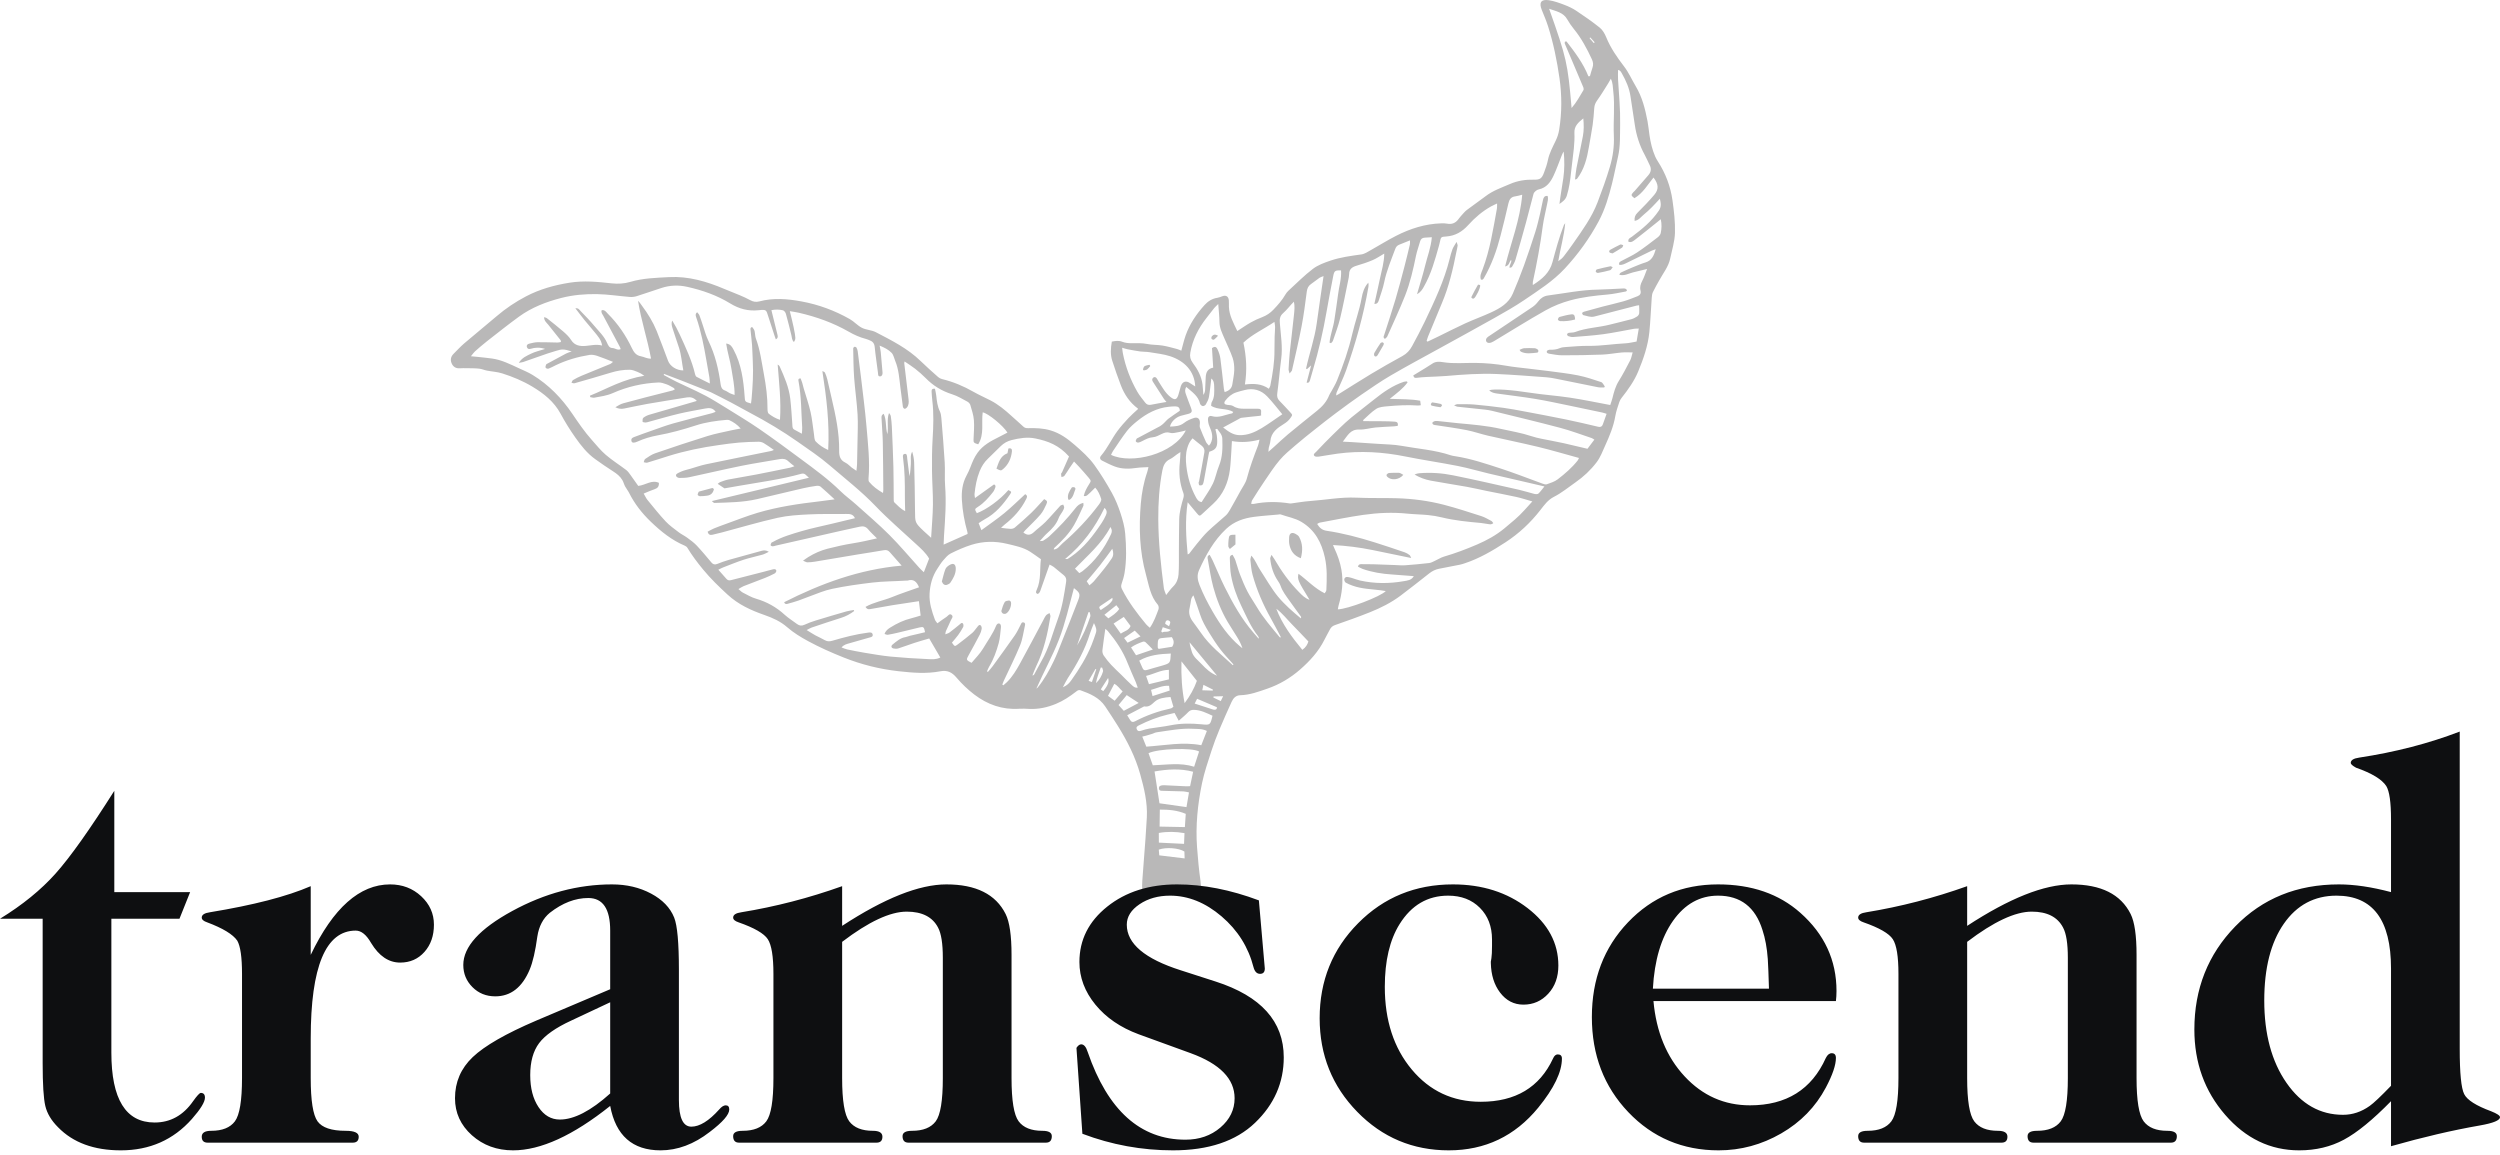 <svg width="145" height="67" viewBox="0 0 145 67" fill="none" xmlns="http://www.w3.org/2000/svg">
<path fill-rule="evenodd" clip-rule="evenodd" d="M70.286 19.51C70.258 19.543 70.25 19.625 70.273 19.657C70.296 19.69 70.386 19.716 70.414 19.697C70.494 19.642 70.556 19.564 70.646 19.475C70.459 19.357 70.362 19.417 70.286 19.51ZM66.666 21.159C66.571 21.181 66.467 21.192 66.385 21.24C66.335 21.27 66.315 21.357 66.292 21.423C66.286 21.436 66.328 21.487 66.34 21.484C66.409 21.471 66.487 21.461 66.541 21.422C66.611 21.369 66.663 21.291 66.717 21.23C66.688 21.187 66.674 21.157 66.666 21.159ZM62.049 28.981C62.263 28.83 62.282 28.574 62.378 28.36C62.387 28.339 62.337 28.265 62.304 28.257C62.258 28.244 62.176 28.254 62.157 28.284C62.027 28.491 61.882 28.697 61.96 28.98C62.013 28.981 62.037 28.989 62.049 28.981ZM57.794 27.181C58.037 27.306 58.051 27.316 58.183 27.203C58.498 26.934 58.651 26.575 58.693 26.17C58.705 26.047 58.639 25.972 58.486 26.016C58.469 26.102 58.453 26.185 58.434 26.287C58.005 26.451 57.926 26.831 57.794 27.181ZM71.657 31.576C71.657 31.384 71.656 31.197 71.655 31.013C71.312 31.012 71.284 31.034 71.257 31.311C71.246 31.434 71.235 31.56 71.242 31.684C71.246 31.735 71.297 31.784 71.332 31.842C71.458 31.74 71.558 31.659 71.657 31.576ZM75.348 31.139C75.307 31.062 75.212 31.005 75.131 30.961C74.93 30.854 74.786 30.929 74.771 31.152C74.76 31.305 74.756 31.465 74.79 31.612C74.867 31.955 75.044 32.228 75.448 32.378C75.569 31.922 75.555 31.521 75.348 31.139ZM58.523 34.828C58.436 34.839 58.309 34.858 58.275 34.918C58.186 35.075 58.128 35.252 58.08 35.428C58.068 35.471 58.122 35.556 58.169 35.584C58.215 35.611 58.301 35.613 58.349 35.587C58.537 35.486 58.688 35.129 58.633 34.904C58.608 34.886 58.562 34.823 58.523 34.828ZM54.934 33.916C55.005 33.891 55.085 33.849 55.124 33.79C55.285 33.549 55.434 33.3 55.435 32.991C55.435 32.726 55.306 32.634 55.076 32.769C54.979 32.826 54.871 32.912 54.834 33.01C54.744 33.24 54.694 33.486 54.627 33.726C54.688 33.887 54.794 33.965 54.934 33.916ZM85.724 16.512C85.59 16.744 85.461 16.979 85.344 17.218C85.315 17.276 85.414 17.342 85.478 17.315C85.589 17.267 85.889 16.668 85.848 16.533C85.813 16.527 85.731 16.499 85.724 16.512ZM80.187 19.854C80.145 19.854 80.088 19.874 80.066 19.905C79.942 20.089 79.821 20.275 79.713 20.468C79.686 20.513 79.688 20.612 79.719 20.644C79.79 20.718 79.863 20.663 79.907 20.591C80.022 20.402 80.131 20.209 80.241 20.015C80.254 19.992 80.254 19.961 80.263 19.918C80.24 19.896 80.213 19.853 80.187 19.854ZM83.578 23.431C83.412 23.395 83.244 23.36 83.076 23.339C83.049 23.336 83.004 23.398 82.99 23.437C82.982 23.46 83.014 23.521 83.037 23.527C83.203 23.566 83.37 23.6 83.539 23.619C83.569 23.622 83.607 23.551 83.642 23.513C83.612 23.473 83.599 23.435 83.578 23.431ZM94.079 14.363C94.117 14.339 94.126 14.27 94.149 14.221C94.091 14.207 94.021 14.164 93.978 14.184C93.795 14.266 93.621 14.369 93.442 14.461C93.367 14.5 93.295 14.548 93.35 14.634C93.376 14.674 93.462 14.676 93.529 14.697C93.721 14.582 93.903 14.479 94.079 14.363ZM93.4 15.444C93.139 15.498 92.877 15.556 92.619 15.624C92.586 15.633 92.542 15.722 92.554 15.757C92.566 15.794 92.645 15.836 92.686 15.829C92.922 15.786 93.157 15.738 93.388 15.672C93.443 15.656 93.477 15.569 93.538 15.496C93.466 15.467 93.429 15.438 93.4 15.444ZM88.209 20.395C88.513 20.548 88.833 20.483 89.149 20.454C89.232 20.446 89.255 20.325 89.187 20.272C89.136 20.233 89.066 20.2 89.004 20.197C88.802 20.188 88.598 20.184 88.397 20.197C88.312 20.203 88.231 20.254 88.133 20.291C88.175 20.35 88.188 20.384 88.209 20.395ZM81.144 27.424C80.953 27.412 80.759 27.426 80.568 27.433C80.541 27.434 80.513 27.451 80.489 27.466C80.404 27.517 80.393 27.584 80.464 27.654C80.684 27.879 81.145 27.841 81.392 27.541C81.293 27.492 81.22 27.428 81.144 27.424ZM91.147 18.231C90.911 18.26 90.678 18.321 90.448 18.384C90.405 18.397 90.363 18.48 90.357 18.535C90.355 18.562 90.436 18.621 90.481 18.624C90.776 18.645 91.066 18.609 91.355 18.53C91.346 18.364 91.335 18.208 91.147 18.231ZM94.124 16.732C93.641 16.753 93.159 16.789 92.674 16.798C91.7 16.813 90.75 17.013 89.791 17.137C89.543 17.17 89.364 17.287 89.216 17.484C89.126 17.605 89.012 17.72 88.887 17.805C88.062 18.364 87.231 18.915 86.402 19.469C86.346 19.507 86.283 19.541 86.241 19.592C86.135 19.717 86.191 19.881 86.355 19.891C86.449 19.895 86.557 19.844 86.642 19.793C87.64 19.197 88.622 18.574 89.636 18.005C90.087 17.751 90.585 17.553 91.085 17.418C91.785 17.229 92.511 17.146 93.236 17.083C93.595 17.052 93.949 16.968 94.305 16.905C94.326 16.901 94.343 16.869 94.366 16.846C94.32 16.722 94.218 16.728 94.124 16.732ZM93.078 22.414C93.01 22.328 92.958 22.192 92.869 22.162C92.431 22.015 91.989 21.866 91.536 21.774C90.978 21.662 90.408 21.601 89.842 21.524C89.44 21.47 89.035 21.428 88.632 21.378C88.21 21.327 87.785 21.289 87.366 21.214C86.773 21.109 86.18 21.056 85.577 21.049C84.951 21.04 84.323 21.108 83.697 21.006C83.5 20.974 83.277 20.954 83.081 21.087C82.808 21.27 82.523 21.435 82.244 21.608C82.149 21.666 82.054 21.723 81.969 21.775C82.007 21.925 82.08 21.926 82.179 21.913C82.36 21.888 82.544 21.875 82.727 21.865C83.115 21.843 83.502 21.84 83.887 21.806C84.863 21.721 85.84 21.65 86.819 21.693C87.777 21.735 88.732 21.813 89.689 21.882C89.872 21.894 90.053 21.928 90.234 21.964C91.05 22.128 91.865 22.298 92.681 22.459C92.799 22.483 92.924 22.469 93.047 22.472C93.057 22.453 93.068 22.433 93.078 22.414ZM41.312 28.305C41.056 28.369 40.801 28.44 40.546 28.51C40.537 28.512 40.526 28.519 40.523 28.526C40.5 28.585 40.459 28.648 40.466 28.701C40.471 28.734 40.553 28.779 40.601 28.78C40.734 28.781 40.869 28.767 41.002 28.75C41.226 28.724 41.362 28.598 41.408 28.364C41.373 28.342 41.337 28.3 41.312 28.305ZM92.439 2.498C92.456 2.483 92.474 2.468 92.491 2.452C92.406 2.358 92.321 2.265 92.237 2.171C92.222 2.184 92.207 2.197 92.193 2.211C92.275 2.307 92.357 2.402 92.439 2.498ZM67.803 36.323C67.857 36.175 67.931 36.07 67.803 36.001C67.697 35.944 67.595 35.981 67.582 36.184C67.632 36.215 67.703 36.26 67.803 36.323ZM70.942 40.38C70.724 40.386 70.554 40.389 70.385 40.394C70.382 40.414 70.379 40.435 70.375 40.456C70.515 40.524 70.655 40.592 70.804 40.665C70.849 40.574 70.88 40.507 70.942 40.38ZM67.353 36.618C67.371 36.641 67.388 36.663 67.405 36.685C67.549 36.586 67.741 36.719 67.911 36.532C67.743 36.476 67.603 36.431 67.441 36.377C67.407 36.47 67.38 36.544 67.353 36.618ZM63.331 39.558C63.422 39.291 63.502 39.055 63.583 38.818C63.568 38.812 63.553 38.806 63.538 38.8C63.406 39.027 63.275 39.254 63.138 39.489C63.183 39.505 63.235 39.524 63.331 39.558ZM69.797 39.718C69.773 39.84 69.755 39.926 69.732 40.036C69.959 40.044 70.149 40.05 70.338 40.055C70.342 40.036 70.347 40.018 70.352 39.999C70.177 39.911 70.003 39.822 69.797 39.718ZM63.925 38.721C63.899 38.719 63.871 38.718 63.844 38.717C63.748 39.016 63.615 39.304 63.566 39.622C63.772 39.438 63.897 39.204 63.974 38.949C63.994 38.884 63.944 38.797 63.925 38.721ZM63.988 40.087C64.268 39.755 64.345 39.519 64.269 39.325C64.136 39.532 63.993 39.753 63.846 39.982C63.887 40.012 63.933 40.045 63.988 40.087ZM64.518 34.674C64.275 34.838 64.047 34.99 63.821 35.145C63.721 35.214 63.754 35.287 63.844 35.383C64.077 35.209 64.35 35.084 64.514 34.822C64.537 34.786 64.518 34.723 64.518 34.674ZM64.748 35.102C64.502 35.298 64.289 35.469 64.056 35.657C64.147 35.739 64.216 35.8 64.285 35.864C64.524 35.699 64.756 35.563 64.915 35.32C64.86 35.249 64.809 35.182 64.748 35.102ZM63.202 35.503C63.179 35.504 63.155 35.505 63.132 35.505C62.911 36.149 62.692 36.791 62.472 37.435C62.794 36.908 63.041 36.345 63.237 35.76C63.261 35.685 63.215 35.588 63.202 35.503ZM69.433 40.529C69.386 40.622 69.337 40.718 69.291 40.807C69.657 40.926 69.993 41.036 70.331 41.144C70.367 41.156 70.406 41.165 70.443 41.165C70.534 41.168 70.586 41.127 70.582 41.02C70.214 40.863 69.847 40.706 69.433 40.529ZM65.398 37.276C65.659 37.149 65.888 37.038 66.149 36.911C66.016 36.777 65.917 36.678 65.815 36.576C65.597 36.728 65.403 36.863 65.198 37.006C65.266 37.098 65.323 37.173 65.398 37.276ZM66.76 40.012C66.794 40.155 66.818 40.252 66.847 40.373C67.19 40.263 67.508 40.161 67.839 40.054C67.827 39.945 67.816 39.864 67.806 39.777C67.42 39.746 67.111 39.921 66.76 40.012ZM65.113 40.103C64.933 39.939 64.826 39.756 64.628 39.663C64.502 39.903 64.389 40.121 64.265 40.359C64.394 40.454 64.514 40.543 64.65 40.643C64.81 40.456 64.952 40.29 65.113 40.103ZM66.044 40.771C65.78 40.598 65.576 40.465 65.35 40.316C65.185 40.517 65.035 40.699 64.876 40.892C64.989 41.016 65.078 41.114 65.18 41.228C65.454 41.083 65.715 40.945 66.044 40.771ZM65.006 36.753C65.216 36.6 65.471 36.571 65.573 36.308C65.45 36.142 65.325 35.974 65.181 35.781C64.969 35.919 64.781 36.041 64.588 36.166C64.736 36.373 64.859 36.546 65.006 36.753ZM67.986 37.512C68.115 37.311 68.094 37.142 67.965 36.954C67.849 36.964 67.726 36.97 67.603 36.986C67.184 37.042 67.139 36.947 67.149 37.557C67.149 37.572 67.168 37.588 67.2 37.637C67.457 37.596 67.731 37.553 67.986 37.512ZM70.591 39.19C70.051 38.535 69.522 37.892 68.993 37.251C69.019 37.446 69.07 37.636 69.133 37.824C69.231 38.123 69.489 38.298 69.69 38.516C69.947 38.792 70.221 39.047 70.591 39.19ZM65.89 38.004C66.226 37.889 66.531 37.786 66.864 37.672C66.705 37.511 66.581 37.376 66.447 37.253C66.412 37.22 66.335 37.2 66.293 37.216C66.061 37.302 65.827 37.39 65.6 37.552C65.699 37.707 65.786 37.841 65.89 38.004ZM67.237 49.61C67.744 49.672 68.217 49.729 68.709 49.788C68.703 49.626 68.699 49.502 68.695 49.388C68.365 49.181 67.631 49.125 67.21 49.278C67.218 49.375 67.226 49.477 67.237 49.61ZM66.472 39.203C66.538 39.392 66.587 39.532 66.639 39.682C67.046 39.584 67.417 39.495 67.797 39.403C67.796 39.216 67.796 39.046 67.795 38.85C67.318 38.858 66.94 39.091 66.472 39.203ZM63.184 33.95C63.288 33.858 63.369 33.804 63.43 33.733C63.648 33.476 63.865 33.216 64.073 32.951C64.217 32.77 64.352 32.582 64.48 32.39C64.585 32.233 64.594 32.06 64.512 31.829C64.258 32.175 64.037 32.489 63.8 32.789C63.557 33.099 63.296 33.396 63.029 33.713C63.07 33.776 63.115 33.846 63.184 33.95ZM64.061 29.459C63.507 30.606 62.783 31.596 61.778 32.42C61.864 32.421 61.898 32.431 61.92 32.419C61.987 32.381 62.051 32.337 62.115 32.294C62.864 31.778 63.405 31.071 63.901 30.324C63.992 30.187 64.07 30.04 64.138 29.891C64.201 29.755 64.229 29.612 64.061 29.459ZM68.675 48.944C68.684 48.732 68.692 48.534 68.701 48.322C68.194 48.234 67.72 48.222 67.211 48.311C67.212 48.508 67.213 48.685 67.214 48.872C67.713 48.896 68.173 48.918 68.675 48.944ZM61.646 39.861C61.901 39.757 62.029 39.608 62.137 39.454C62.598 38.807 63.017 38.133 63.316 37.392C63.408 37.168 63.483 36.938 63.561 36.708C63.624 36.523 63.56 36.361 63.449 36.139C63.357 36.378 63.277 36.552 63.221 36.735C62.933 37.671 62.468 38.517 61.934 39.331C61.837 39.48 61.764 39.644 61.646 39.861ZM75.535 37.69C75.742 37.547 75.834 37.376 75.886 37.205C75.56 36.865 75.257 36.54 74.945 36.224C74.641 35.916 74.377 35.566 74.024 35.306C74.364 36.198 74.92 36.944 75.535 37.69ZM64.406 30.565C63.896 31.542 63.086 32.215 62.349 32.981C62.439 33.074 62.516 33.154 62.6 33.241C62.676 33.195 62.737 33.166 62.788 33.126C63.515 32.548 64.05 31.821 64.439 30.982C64.493 30.865 64.518 30.743 64.406 30.565ZM67.907 37.905C67.269 37.93 66.652 37.987 66.076 38.317C66.144 38.469 66.206 38.598 66.259 38.731C66.312 38.863 66.392 38.901 66.531 38.856C66.817 38.767 67.107 38.694 67.395 38.609C67.88 38.465 67.88 38.464 67.907 37.905ZM68.708 40.782C69.021 40.368 69.261 39.934 69.419 39.49C69.124 39.117 68.847 38.766 68.525 38.359C68.501 39.21 68.551 39.995 68.708 40.782ZM67.257 47.942C67.768 47.951 68.236 47.962 68.723 47.971C68.741 47.713 68.757 47.466 68.774 47.203C68.289 46.998 67.798 46.954 67.27 46.957C67.266 47.303 67.261 47.623 67.257 47.942ZM65.378 41.485C65.456 41.612 65.503 41.684 65.546 41.759C65.619 41.883 65.714 41.899 65.84 41.832C66.496 41.488 67.188 41.244 67.912 41.087C67.963 41.076 68.005 41.028 68.058 40.993C68.001 40.799 67.947 40.616 67.89 40.426C67.54 40.451 67.189 40.496 66.966 40.705C66.773 40.884 66.625 41.021 66.359 40.971C66.044 41.136 65.729 41.302 65.378 41.485ZM71.504 38.583C71.516 38.569 71.528 38.553 71.54 38.537C71.285 38.247 71.014 37.969 70.78 37.664C70.54 37.349 70.323 37.015 70.118 36.676C69.918 36.347 69.723 36.014 69.605 35.641C69.486 35.267 69.348 34.9 69.219 34.531C69.135 34.618 69.099 34.704 69.081 34.795C69.049 34.947 69.04 35.104 69.001 35.253C68.927 35.539 68.998 35.791 69.162 36.023C69.324 36.252 69.498 36.473 69.656 36.706C70.158 37.446 70.86 37.984 71.504 38.583ZM60.11 39.937C60.137 39.916 60.169 39.899 60.19 39.873C60.573 39.406 60.859 38.877 61.12 38.338C61.289 37.989 61.424 37.624 61.569 37.264C61.894 36.446 62.224 35.628 62.538 34.805C62.672 34.454 62.628 34.371 62.288 34.111C62.015 35.119 61.793 36.132 61.416 37.101C61.038 38.073 60.53 38.979 60.11 39.937ZM69.547 43.587C69.135 43.35 67.159 43.419 66.614 43.685C66.692 43.908 66.771 44.132 66.862 44.387C67.664 44.362 68.465 44.216 69.26 44.471C69.364 44.149 69.457 43.866 69.547 43.587ZM68.124 41.351C67.986 41.384 67.846 41.417 67.706 41.451C67.139 41.588 66.599 41.799 66.077 42.062C65.987 42.107 65.869 42.156 65.936 42.301C65.994 42.429 66.092 42.415 66.204 42.378C66.352 42.33 66.501 42.282 66.653 42.258C67.064 42.19 67.48 42.15 67.887 42.068C68.483 41.948 69.08 41.95 69.68 42.009C70.195 42.06 70.195 42.06 70.326 41.513C69.978 41.353 69.634 41.176 69.231 41.171C69.095 41.169 68.999 41.214 68.904 41.316C68.748 41.481 68.568 41.623 68.368 41.803C68.277 41.633 68.21 41.51 68.124 41.351ZM64.108 36.474C64.047 36.911 63.984 37.312 63.94 37.713C63.929 37.811 63.957 37.932 64.01 38.012C64.14 38.204 64.287 38.386 64.445 38.557C64.635 38.763 64.844 38.951 65.045 39.148C65.239 39.339 65.424 39.537 65.626 39.718C65.717 39.801 65.813 39.91 65.99 39.883C65.948 39.764 65.917 39.663 65.876 39.566C65.72 39.201 65.551 38.841 65.407 38.471C65.136 37.774 64.727 37.166 64.252 36.598C64.217 36.555 64.168 36.525 64.108 36.474ZM66.486 43.306C67.559 43.235 68.611 43.014 69.675 43.223C69.79 42.929 69.895 42.663 69.999 42.395C69.726 42.258 69.46 42.285 69.202 42.27C68.49 42.23 67.793 42.375 67.094 42.472C66.99 42.486 66.893 42.541 66.792 42.574C66.685 42.608 66.577 42.639 66.47 42.67C66.408 42.688 66.345 42.7 66.251 42.723C66.33 42.92 66.401 43.095 66.486 43.306ZM69.202 44.761C68.443 44.562 67.716 44.613 66.964 44.745C67.064 45.392 67.159 45.999 67.249 46.59C67.782 46.666 68.285 46.738 68.816 46.812C68.863 46.533 68.91 46.26 68.961 45.959C68.843 45.938 68.742 45.905 68.639 45.901C68.243 45.885 67.848 45.877 67.451 45.868C67.343 45.866 67.224 45.878 67.218 45.723C67.212 45.577 67.325 45.559 67.435 45.545C67.463 45.542 67.492 45.542 67.522 45.543C67.947 45.564 68.371 45.586 68.796 45.605C68.869 45.609 68.942 45.6 69.026 45.596C69.085 45.315 69.141 45.053 69.202 44.761ZM68.803 22.44C68.716 22.585 68.727 22.713 68.775 22.844C68.874 23.116 68.971 23.39 69.079 23.659C69.16 23.859 69.132 23.945 68.93 24.003C68.782 24.046 68.629 24.074 68.48 24.119C68.182 24.208 67.917 24.474 67.858 24.742C68.15 24.73 68.428 24.725 68.679 24.526C68.841 24.397 69.046 24.31 69.245 24.244C69.473 24.167 69.608 24.301 69.594 24.547C69.59 24.633 69.568 24.727 69.596 24.802C69.703 25.082 69.821 25.358 69.946 25.63C69.982 25.709 70.055 25.771 70.117 25.847C70.164 25.792 70.186 25.772 70.201 25.747C70.398 25.393 70.295 25.059 70.145 24.72C70.089 24.594 70.064 24.445 70.062 24.305C70.06 24.189 70.147 24.095 70.277 24.134C70.699 24.263 71.071 24.045 71.464 23.976C71.483 23.973 71.495 23.936 71.528 23.892C71.131 23.653 70.638 23.795 70.245 23.534C70.257 23.461 70.249 23.375 70.286 23.315C70.451 23.039 70.429 22.733 70.423 22.437C70.419 22.273 70.416 22.082 70.257 21.951C70.21 22.325 70.179 22.681 70.117 23.032C70.091 23.179 70.014 23.321 69.938 23.454C69.908 23.508 69.815 23.561 69.758 23.554C69.7 23.546 69.617 23.472 69.603 23.413C69.498 22.956 69.129 22.728 68.803 22.44ZM70.138 26.201C70.123 26.262 70.111 26.308 70.103 26.355C70.01 26.861 69.921 27.367 69.828 27.871C69.812 27.955 69.794 28.047 69.746 28.114C69.719 28.151 69.623 28.161 69.567 28.148C69.54 28.142 69.526 28.052 69.519 28C69.515 27.975 69.54 27.946 69.545 27.919C69.65 27.358 69.759 26.799 69.853 26.236C69.877 26.091 69.831 25.953 69.698 25.852C69.516 25.715 69.344 25.566 69.168 25.423C69.003 25.599 68.924 25.78 68.865 25.979C68.761 26.333 68.767 26.688 68.81 27.045C68.885 27.677 69.056 28.281 69.363 28.841C69.43 28.963 69.505 29.094 69.694 29.122C69.914 28.767 70.164 28.429 70.344 28.056C70.503 27.729 70.561 27.354 70.702 27.016C70.913 26.505 70.912 25.979 70.894 25.444C70.886 25.196 70.717 25.052 70.597 24.874C70.591 24.867 70.547 24.885 70.492 24.898C70.52 25.016 70.553 25.127 70.571 25.239C70.589 25.354 70.597 25.47 70.599 25.586C70.604 25.951 70.499 26.093 70.138 26.201ZM92.127 4.426C92.158 4.422 92.188 4.419 92.217 4.416C92.266 4.251 92.306 4.084 92.365 3.922C92.425 3.754 92.403 3.6 92.331 3.443C92.041 2.818 91.718 2.213 91.278 1.675C91.139 1.505 91.013 1.32 90.904 1.129C90.674 0.719 90.263 0.656 89.849 0.509C90.861 3.368 90.929 3.655 91.152 6.265C91.438 5.941 91.626 5.581 91.835 5.236C91.861 5.195 91.855 5.118 91.835 5.07C91.626 4.568 91.412 4.069 91.2 3.57C91.052 3.223 90.903 2.876 90.757 2.528C90.746 2.497 90.762 2.456 90.765 2.418C90.805 2.411 90.849 2.394 90.858 2.404C91.348 3.035 91.828 3.672 92.127 4.426ZM74.374 24.027C74.084 23.681 73.81 23.317 73.496 22.991C73.142 22.625 72.697 22.489 72.189 22.623C72.021 22.668 71.85 22.705 71.687 22.763C71.433 22.851 71.232 23.022 71.071 23.233C70.961 23.378 71.01 23.462 71.188 23.483C71.302 23.497 71.433 23.494 71.521 23.551C71.73 23.687 71.948 23.713 72.185 23.706C72.436 23.698 72.688 23.712 72.94 23.707C73.082 23.704 73.165 23.74 73.144 23.904C73.135 23.967 73.146 24.031 73.147 24.097C73.102 24.107 73.074 24.117 73.046 24.12C72.7 24.157 72.354 24.188 72.009 24.232C71.937 24.241 71.871 24.292 71.805 24.327C71.618 24.426 71.432 24.528 71.246 24.629C71.158 24.677 71.07 24.724 70.942 24.793C71.253 25.037 71.518 25.228 71.884 25.239C72.364 25.253 72.779 25.07 73.171 24.835C73.566 24.597 73.939 24.322 74.374 24.027ZM73.594 22.548C73.637 22.459 73.668 22.419 73.677 22.374C73.813 21.689 73.926 21.002 73.919 20.301C73.918 20.041 73.923 19.78 73.929 19.52C73.935 19.336 73.954 19.152 73.955 18.969C73.957 18.88 73.934 18.789 73.917 18.67C73.294 19.094 72.634 19.383 72.118 19.873C72.29 20.682 72.338 21.467 72.204 22.3C72.701 22.243 73.164 22.244 73.594 22.548ZM70.658 17.632C70.554 17.736 70.482 17.797 70.424 17.868C70.272 18.057 70.126 18.251 69.977 18.441C69.507 19.038 69.172 19.694 69.039 20.45C68.998 20.679 69.039 20.857 69.179 21.043C69.461 21.417 69.685 21.826 69.746 22.302C69.77 22.503 69.778 22.705 69.793 22.905C69.862 22.811 69.891 22.712 69.897 22.612C69.914 22.36 69.915 22.108 69.933 21.857C69.952 21.601 70.037 21.384 70.365 21.324C70.341 20.944 70.318 20.569 70.295 20.187C70.443 20.086 70.542 20.094 70.618 20.263C70.695 20.428 70.756 20.608 70.781 20.788C70.859 21.372 70.916 21.96 70.984 22.545C70.992 22.607 71.012 22.666 71.03 22.74C71.285 22.664 71.442 22.531 71.478 22.278C71.515 22.01 71.58 21.742 71.587 21.472C71.592 21.235 71.57 20.983 71.494 20.761C71.359 20.369 71.171 19.995 71.009 19.612C70.881 19.31 70.731 19.019 70.728 18.674C70.725 18.347 70.686 18.021 70.658 17.632ZM68.427 23.826C68.432 23.651 68.339 23.572 68.179 23.57C68.053 23.569 67.928 23.577 67.803 23.591C67.102 23.66 66.509 23.979 65.973 24.411C65.755 24.585 65.539 24.774 65.368 24.992C65.076 25.367 64.819 25.769 64.553 26.161C64.506 26.229 64.478 26.309 64.441 26.383C65.616 26.948 68.083 26.346 68.777 24.966C68.629 25.001 68.492 25.043 68.353 25.065C68.194 25.091 68.017 25.149 67.875 25.105C67.683 25.045 67.541 25.091 67.379 25.169C67.215 25.248 67.043 25.348 66.869 25.36C66.633 25.377 66.449 25.481 66.253 25.581C66.177 25.62 66.096 25.659 66.012 25.67C65.969 25.677 65.891 25.635 65.876 25.597C65.862 25.558 65.901 25.493 65.926 25.445C65.938 25.424 65.972 25.413 65.998 25.401C66.426 25.174 66.854 24.95 67.28 24.72C67.362 24.675 67.435 24.609 67.504 24.544C67.596 24.461 67.671 24.357 67.769 24.284C67.976 24.128 68.194 23.987 68.427 23.826ZM71.451 25.582C71.439 25.804 71.431 25.987 71.418 26.17C71.393 26.527 71.381 26.885 71.335 27.239C71.236 28.01 70.939 28.691 70.357 29.226C70.158 29.41 69.955 29.59 69.76 29.778C69.584 29.949 69.567 29.951 69.409 29.758C69.252 29.567 69.093 29.379 68.885 29.131C68.728 30.186 68.794 31.164 68.885 32.155C68.926 32.135 68.96 32.131 68.975 32.111C69.126 31.921 69.267 31.724 69.422 31.538C69.626 31.293 69.825 31.04 70.054 30.82C70.389 30.5 70.753 30.21 71.095 29.898C71.192 29.809 71.268 29.691 71.335 29.575C71.547 29.206 71.752 28.832 71.956 28.459C72.081 28.23 72.249 28.011 72.313 27.767C72.487 27.107 72.721 26.472 72.966 25.84C73.002 25.746 73.015 25.643 73.05 25.499C72.501 25.642 71.993 25.677 71.451 25.582ZM69.324 22.416C69.28 21.516 68.694 20.938 67.883 20.666C67.492 20.536 67.07 20.496 66.66 20.426C66.489 20.398 66.312 20.409 66.141 20.386C65.894 20.352 65.647 20.305 65.401 20.258C65.31 20.241 65.223 20.209 65.084 20.169C65.102 20.313 65.109 20.406 65.127 20.496C65.282 21.283 65.566 22.022 65.962 22.717C66.091 22.943 66.262 23.144 66.421 23.352C66.501 23.456 66.606 23.507 66.751 23.477C67.041 23.418 67.335 23.37 67.655 23.313C67.59 23.236 67.544 23.189 67.508 23.135C67.292 22.802 67.079 22.468 66.864 22.134C66.807 22.046 66.816 21.958 66.893 21.9C66.984 21.832 67.056 21.887 67.108 21.972C67.142 22.03 67.174 22.09 67.211 22.147C67.415 22.464 67.591 22.801 67.901 23.038C68.132 23.215 68.248 23.192 68.34 22.919C68.396 22.754 68.431 22.583 68.482 22.417C68.572 22.127 68.787 22.054 69.027 22.224C69.114 22.285 69.204 22.339 69.324 22.416ZM68.465 26.219C68.375 26.278 68.322 26.311 68.271 26.347C68.136 26.441 68.013 26.558 67.866 26.627C67.578 26.761 67.473 26.997 67.416 27.288C67.235 28.224 67.175 29.171 67.18 30.121C67.188 31.46 67.332 32.79 67.504 34.117C67.52 34.233 67.578 34.344 67.635 34.512C67.796 34.314 67.904 34.152 68.041 34.02C68.243 33.825 68.335 33.575 68.355 33.319C68.388 32.876 68.372 32.43 68.376 31.985C68.381 31.366 68.379 30.746 68.393 30.128C68.404 29.698 68.516 29.286 68.638 28.876C68.663 28.791 68.668 28.681 68.636 28.599C68.416 28.017 68.362 27.418 68.431 26.802C68.452 26.623 68.453 26.442 68.465 26.219ZM53.889 32.398C53.7 32.066 53.415 31.818 53.137 31.561C52.348 30.828 51.525 30.129 50.782 29.352C49.959 28.494 49.025 27.769 48.129 26.999C47.542 26.494 46.892 26.061 46.258 25.616C45.376 24.996 44.451 24.445 43.498 23.943C43.13 23.748 42.769 23.54 42.401 23.346C42.015 23.142 41.624 22.948 41.234 22.752C41.183 22.726 41.127 22.708 41.073 22.686C40.551 22.478 40.029 22.27 39.506 22.064C39.178 21.936 38.848 21.814 38.519 21.688L38.493 21.747C38.745 21.882 38.993 22.026 39.251 22.149C40.009 22.511 40.785 22.838 41.501 23.283C41.707 23.412 41.917 23.533 42.122 23.662C42.763 24.065 43.415 24.45 44.037 24.879C44.86 25.445 45.663 26.04 46.467 26.636C47.253 27.217 48.044 27.795 48.746 28.484C49.022 28.755 49.34 28.983 49.628 29.24C50.285 29.83 50.959 30.402 51.581 31.024C52.191 31.634 52.745 32.3 53.325 32.939C53.4 33.023 53.486 33.096 53.583 33.189C53.692 32.906 53.789 32.656 53.889 32.398ZM62.833 29.166C62.835 29.243 62.853 29.303 62.833 29.345C62.661 29.713 62.502 30.09 62.301 30.442C62.005 30.959 61.586 31.38 61.149 31.781C61.127 31.801 61.127 31.842 61.118 31.873C61.233 31.861 61.313 31.816 61.381 31.757C61.468 31.681 61.54 31.587 61.627 31.511C62.408 30.839 63.116 30.096 63.733 29.27C63.805 29.173 63.898 29.022 63.868 28.934C63.791 28.706 63.698 28.469 63.522 28.282C63.02 28.788 63.02 28.788 62.858 28.769C62.91 28.517 63.031 28.302 63.164 28.091C63.287 27.897 63.293 27.89 63.145 27.711C62.96 27.488 62.764 27.273 62.57 27.058C62.487 26.964 62.399 26.877 62.294 26.767C62.198 26.906 62.116 27.023 62.036 27.142C61.935 27.295 61.842 27.454 61.732 27.601C61.701 27.642 61.623 27.648 61.567 27.67C61.558 27.608 61.541 27.546 61.543 27.485C61.544 27.452 61.586 27.421 61.602 27.387C61.738 27.079 61.874 26.772 62.003 26.477C61.42 25.822 60.793 25.584 60.052 25.431C59.585 25.335 59.127 25.412 58.672 25.524C58.429 25.585 58.222 25.702 58.045 25.874C57.795 26.117 57.55 26.366 57.298 26.606C57.082 26.811 56.93 27.057 56.82 27.329C56.648 27.755 56.568 28.203 56.522 28.658C56.516 28.716 56.535 28.777 56.549 28.887C56.939 28.608 57.291 28.356 57.651 28.098C57.732 28.12 57.757 28.19 57.728 28.273C57.696 28.363 57.66 28.457 57.602 28.532C57.343 28.86 57.072 29.175 56.713 29.402C56.524 29.522 56.526 29.541 56.657 29.765C57.233 29.55 58.001 28.988 58.484 28.425C58.673 28.514 58.683 28.528 58.575 28.684C58.184 29.257 57.745 29.781 57.119 30.116C57.001 30.179 56.893 30.259 56.761 30.344C56.814 30.479 56.862 30.601 56.921 30.75C57.385 30.408 57.834 30.106 58.251 29.762C58.673 29.415 59.062 29.028 59.461 28.662C59.626 28.759 59.562 28.854 59.515 28.951C59.222 29.546 58.787 30.02 58.269 30.425C58.203 30.476 58.147 30.535 58.061 30.614C58.278 30.639 58.45 30.669 58.622 30.674C58.701 30.676 58.798 30.649 58.857 30.601C59.179 30.324 59.503 30.046 59.809 29.75C60.071 29.497 60.31 29.219 60.561 28.949C60.732 29.041 60.765 29.085 60.69 29.246C60.593 29.455 60.493 29.675 60.345 29.847C60.074 30.162 59.767 30.445 59.476 30.743C59.432 30.788 59.394 30.839 59.355 30.884C59.576 31.067 59.765 31.049 59.96 30.869C60.178 30.664 60.425 30.489 60.636 30.276C60.934 29.973 61.207 29.645 61.497 29.334C61.535 29.294 61.61 29.288 61.666 29.266C61.687 29.326 61.731 29.389 61.721 29.443C61.706 29.526 61.66 29.605 61.617 29.681C61.551 29.799 61.455 29.906 61.409 30.031C61.275 30.401 61.023 30.674 60.735 30.927C60.597 31.049 60.48 31.197 60.306 31.384C60.421 31.372 60.471 31.382 60.503 31.361C60.625 31.282 60.75 31.206 60.856 31.108C61.404 30.6 61.921 30.061 62.38 29.471C62.492 29.327 62.609 29.218 62.833 29.166ZM76.832 34.411C76.878 34.344 76.896 34.321 76.907 34.295C76.919 34.269 76.928 34.241 76.929 34.212C76.957 33.583 76.982 32.961 76.843 32.335C76.65 31.464 76.27 30.74 75.478 30.268C75.103 30.045 74.678 29.981 74.28 29.837C74.238 29.822 74.184 29.84 74.136 29.844C73.672 29.887 73.207 29.916 72.746 29.976C72.141 30.054 71.58 30.242 71.119 30.675C70.402 31.347 69.945 32.183 69.547 33.063C69.411 33.364 69.457 33.637 69.572 33.93C69.783 34.464 70.044 34.971 70.331 35.467C70.763 36.218 71.25 36.924 71.921 37.488C71.966 37.526 72.013 37.562 72.061 37.598C71.985 37.367 71.881 37.161 71.762 36.965C71.578 36.659 71.374 36.365 71.195 36.056C70.826 35.425 70.558 34.746 70.368 34.044C70.227 33.52 70.151 32.98 70.053 32.445C70.038 32.361 69.998 32.25 70.16 32.179C70.221 32.293 70.288 32.405 70.341 32.522C70.575 33.033 70.786 33.556 71.037 34.058C71.501 34.986 72.006 35.891 72.689 36.682C72.793 36.803 72.898 36.924 73.002 37.045C73.017 36.979 72.999 36.937 72.971 36.903C72.552 36.372 72.291 35.753 72.001 35.153C71.726 34.585 71.512 33.989 71.4 33.367C71.344 33.056 71.347 32.733 71.331 32.414C71.325 32.321 71.325 32.215 71.489 32.178C71.542 32.278 71.612 32.381 71.652 32.495C71.745 32.76 71.809 33.036 71.911 33.298C72.044 33.64 72.184 33.982 72.352 34.307C72.511 34.616 72.716 34.901 72.892 35.202C73.267 35.84 73.755 36.393 74.224 36.961C74.23 36.968 74.253 36.963 74.298 36.967C74.099 36.594 73.915 36.232 73.716 35.879C73.261 35.073 72.894 34.229 72.649 33.338C72.572 33.06 72.557 32.766 72.522 32.478C72.516 32.419 72.546 32.355 72.576 32.225C72.826 32.498 72.914 32.801 73.083 33.049C73.257 33.305 73.409 33.576 73.58 33.834C73.751 34.092 73.919 34.355 74.115 34.593C74.311 34.832 74.531 35.052 74.756 35.265C74.977 35.476 75.217 35.666 75.449 35.865C75.473 35.81 75.471 35.781 75.455 35.761C75.234 35.456 75.008 35.155 74.792 34.847C74.599 34.571 74.385 34.307 74.275 33.98C74.242 33.881 74.184 33.788 74.125 33.701C73.857 33.306 73.718 32.868 73.672 32.398C73.668 32.346 73.709 32.29 73.749 32.181C73.83 32.302 73.881 32.371 73.923 32.443C74.324 33.131 74.784 33.776 75.345 34.344C75.519 34.521 75.692 34.703 75.954 34.789C75.271 33.676 75.242 33.607 75.312 33.277C75.824 33.654 76.252 34.126 76.832 34.411ZM55.212 37.273C55.369 37.497 55.377 37.506 55.529 37.391C55.823 37.17 56.114 36.944 56.395 36.706C56.511 36.606 56.593 36.468 56.694 36.351C56.742 36.294 56.8 36.205 56.881 36.275C56.926 36.314 56.949 36.411 56.937 36.475C56.919 36.588 56.881 36.703 56.827 36.805C56.616 37.209 56.401 37.611 56.178 38.008C56.032 38.268 56.031 38.284 56.351 38.444C56.572 38.175 56.836 37.923 57.016 37.619C57.276 37.179 57.584 36.767 57.776 36.288C57.786 36.261 57.803 36.236 57.822 36.214C57.902 36.127 58.011 36.148 58.045 36.263C58.058 36.308 58.06 36.359 58.053 36.406C58.015 36.704 58.004 37.009 57.926 37.297C57.794 37.773 57.629 38.241 57.369 38.668C57.318 38.752 57.287 38.85 57.246 38.94C57.264 38.95 57.282 38.96 57.3 38.97C57.391 38.861 57.489 38.758 57.572 38.644C58.005 38.047 58.439 37.453 58.861 36.848C58.991 36.66 59.089 36.447 59.195 36.242C59.236 36.163 59.258 36.067 59.377 36.103C59.481 36.135 59.459 36.224 59.443 36.297C59.356 36.675 59.312 37.071 59.167 37.425C58.881 38.123 58.539 38.8 58.22 39.486C58.187 39.557 58.162 39.632 58.133 39.704C58.154 39.718 58.174 39.733 58.195 39.747C58.263 39.687 58.336 39.631 58.4 39.567C58.721 39.249 58.951 38.865 59.166 38.474C59.618 37.651 60.055 36.819 60.499 35.99C60.554 35.887 60.601 35.779 60.673 35.688C60.72 35.629 60.806 35.601 60.873 35.558C60.891 35.626 60.934 35.698 60.924 35.761C60.764 36.749 60.546 37.722 60.105 38.63C60.019 38.808 59.954 38.995 59.879 39.179C59.936 39.172 59.966 39.151 59.982 39.122C60.12 38.87 60.25 38.612 60.393 38.363C60.851 37.575 61.064 36.69 61.375 35.846C61.623 35.172 61.725 34.458 61.835 33.749C61.861 33.583 61.824 33.465 61.701 33.364C61.508 33.204 61.315 33.04 61.118 32.884C61.046 32.828 60.957 32.791 60.875 32.745C60.701 33.237 60.538 33.701 60.374 34.166C60.333 34.281 60.31 34.41 60.174 34.449C60.044 34.383 60.091 34.297 60.127 34.219C60.398 33.624 60.296 32.985 60.373 32.434C60.135 32.268 59.948 32.129 59.753 32.003C59.344 31.741 58.87 31.653 58.411 31.542C57.723 31.375 57.022 31.386 56.344 31.599C55.931 31.729 55.529 31.907 55.142 32.101C54.969 32.188 54.831 32.357 54.7 32.508C54.574 32.654 54.474 32.824 54.367 32.985C54.073 33.425 53.943 33.918 53.915 34.439C53.888 34.963 54.047 35.454 54.224 35.938C54.25 36.012 54.313 36.073 54.368 36.152C54.562 36.013 54.723 35.889 54.894 35.781C54.984 35.725 55.062 35.564 55.186 35.658C55.325 35.765 55.184 35.888 55.141 35.995C55.057 36.2 54.954 36.399 54.863 36.603C54.843 36.648 54.843 36.703 54.827 36.791C54.933 36.747 55.011 36.731 55.069 36.687C55.27 36.536 55.465 36.379 55.658 36.218C55.719 36.169 55.78 36.087 55.85 36.164C55.886 36.206 55.891 36.313 55.864 36.367C55.78 36.529 55.68 36.686 55.572 36.834C55.464 36.982 55.34 37.118 55.212 37.273ZM88.288 11.294C88.13 11.332 88.013 11.373 87.893 11.387C87.64 11.417 87.539 11.565 87.486 11.803C87.346 12.427 87.192 13.048 87.031 13.669C86.81 14.526 86.515 15.356 86.069 16.126C86.028 16.198 85.982 16.255 85.891 16.212C85.816 15.995 85.919 15.816 85.99 15.629C86.422 14.487 86.604 13.286 86.822 12.095C86.836 12.015 86.828 11.931 86.831 11.803C86.688 11.871 86.583 11.915 86.484 11.97C85.98 12.252 85.545 12.623 85.161 13.049C84.815 13.435 84.41 13.678 83.886 13.716C83.569 13.739 83.578 13.73 83.504 14.075C83.491 14.132 83.478 14.189 83.462 14.245C83.231 15.067 83.008 15.892 82.578 16.641C82.489 16.796 82.399 16.949 82.187 17.062C82.352 16.486 82.524 15.962 82.652 15.428C82.784 14.88 83 14.35 83.046 13.759C82.882 13.769 82.757 13.776 82.632 13.784C82.489 13.791 82.404 13.861 82.365 14.004C82.29 14.283 82.183 14.557 82.126 14.84C81.967 15.621 81.79 16.399 81.498 17.139C81.181 17.941 80.814 18.723 80.464 19.512C80.438 19.57 80.37 19.611 80.327 19.656C80.203 19.573 80.257 19.504 80.281 19.431C80.503 18.74 80.733 18.053 80.94 17.357C81.128 16.726 81.293 16.087 81.461 15.449C81.572 15.028 81.672 14.604 81.773 14.181C81.788 14.123 81.777 14.058 81.778 13.942C81.544 14.037 81.35 14.118 81.154 14.193C81.035 14.238 80.968 14.321 80.925 14.437C80.689 15.073 80.422 15.697 80.284 16.368C80.213 16.718 80.085 17.057 79.978 17.399C79.941 17.515 79.897 17.637 79.713 17.625C79.823 17.13 79.936 16.651 80.034 16.17C80.131 15.695 80.285 15.228 80.286 14.708C80.039 14.85 79.84 14.99 79.62 15.084C79.319 15.212 79.005 15.317 78.69 15.408C78.431 15.483 78.254 15.601 78.249 15.897C78.247 16.023 78.218 16.148 78.192 16.271C78.041 17.002 77.903 17.735 77.728 18.46C77.621 18.902 77.457 19.329 77.312 19.761C77.294 19.816 77.239 19.857 77.201 19.905C77.172 19.895 77.143 19.885 77.113 19.875C77.154 19.416 77.337 18.98 77.399 18.523C77.465 18.043 77.551 17.566 77.607 17.084C77.66 16.618 77.817 16.161 77.781 15.682C77.44 15.671 77.386 15.708 77.329 16.002C77.196 16.697 77.058 17.391 76.939 18.087C76.743 19.217 76.487 20.33 76.159 21.428C76.098 21.631 76.044 21.838 75.982 22.041C75.954 22.133 75.92 22.227 75.784 22.192C75.868 21.875 75.949 21.564 76.046 21.193C75.929 21.298 75.866 21.354 75.803 21.41C75.786 21.4 75.768 21.389 75.751 21.379C75.941 20.501 76.249 19.649 76.371 18.753C76.493 17.855 76.629 16.959 76.766 16.014C76.651 16.06 76.584 16.075 76.533 16.111C76.367 16.228 76.21 16.358 76.042 16.473C75.886 16.579 75.82 16.718 75.794 16.907C75.706 17.578 75.621 18.253 75.494 18.918C75.33 19.774 75.128 20.623 74.936 21.474C74.925 21.526 74.868 21.567 74.794 21.662C74.764 21.538 74.734 21.475 74.738 21.415C74.756 21.087 74.773 20.759 74.807 20.432C74.885 19.699 74.978 18.968 75.053 18.236C75.077 17.996 75.104 17.75 75.046 17.498C74.823 17.714 74.65 17.965 74.427 18.157C74.213 18.339 74.214 18.536 74.234 18.777C74.287 19.453 74.401 20.125 74.311 20.807C74.224 21.469 74.174 22.137 74.083 22.799C74.058 22.983 74.078 23.115 74.206 23.244C74.416 23.458 74.62 23.68 74.824 23.901C74.977 24.067 74.971 24.065 74.849 24.24C74.748 24.387 74.622 24.493 74.468 24.587C74.088 24.822 73.721 25.079 73.68 25.591C73.67 25.715 73.619 25.835 73.592 25.958C73.579 26.017 73.58 26.079 73.568 26.206C73.71 26.08 73.804 25.999 73.896 25.916C74.163 25.676 74.42 25.426 74.696 25.197C75.256 24.733 75.823 24.279 76.389 23.823C76.698 23.576 76.951 23.291 77.095 22.918C77.127 22.837 77.183 22.767 77.224 22.69C77.333 22.485 77.458 22.287 77.545 22.072C77.903 21.191 78.219 20.294 78.433 19.365C78.594 18.668 78.848 17.996 78.974 17.288C79.029 16.973 79.125 16.653 79.362 16.395C79.378 16.475 79.383 16.555 79.37 16.631C79.085 18.289 78.628 19.903 78.071 21.488C77.917 21.925 77.703 22.342 77.521 22.77C77.502 22.813 77.506 22.865 77.497 22.936C77.554 22.907 77.581 22.897 77.606 22.882C78.247 22.483 78.882 22.074 79.53 21.685C80.127 21.327 80.733 20.982 81.345 20.648C81.597 20.51 81.773 20.314 81.902 20.073C82.155 19.603 82.409 19.133 82.638 18.652C83.199 17.47 83.765 16.288 84.081 15.008C84.127 14.82 84.176 14.632 84.244 14.451C84.293 14.323 84.379 14.21 84.483 14.03C84.518 14.153 84.549 14.204 84.543 14.249C84.526 14.374 84.493 14.496 84.469 14.619C84.269 15.629 84.035 16.628 83.631 17.581C83.359 18.224 83.095 18.87 82.828 19.516C82.795 19.598 82.773 19.686 82.745 19.772C82.763 19.786 82.781 19.8 82.799 19.815C83.007 19.716 83.215 19.619 83.421 19.518C83.944 19.264 84.459 18.995 84.988 18.754C85.481 18.53 85.993 18.346 86.485 18.119C87.006 17.879 87.503 17.59 87.744 17.028C87.973 16.494 88.19 15.953 88.388 15.406C88.623 14.759 88.84 14.105 89.049 13.449C89.16 13.099 89.241 12.74 89.327 12.382C89.39 12.118 89.432 11.849 89.496 11.585C89.524 11.464 89.577 11.345 89.76 11.363C89.816 11.534 89.759 11.694 89.73 11.85C89.651 12.269 89.537 12.683 89.482 13.104C89.339 14.191 89.139 15.268 88.907 16.34C88.897 16.39 88.904 16.444 88.902 16.533C89.446 16.19 89.88 15.82 90.045 15.199C90.237 14.479 90.432 13.759 90.703 13.063C90.721 13.021 90.755 12.985 90.782 12.946C90.716 13.699 90.5 14.411 90.378 15.151C90.509 15.065 90.618 14.97 90.705 14.858C90.889 14.62 91.065 14.378 91.238 14.131C91.771 13.367 92.323 12.611 92.659 11.734C92.919 11.055 93.166 10.37 93.373 9.674C93.547 9.089 93.631 8.487 93.603 7.866C93.563 7.005 93.672 6.142 93.568 5.281C93.541 5.056 93.554 4.822 93.429 4.565C93.367 4.676 93.329 4.751 93.284 4.821C93.071 5.157 92.869 5.5 92.636 5.822C92.534 5.964 92.478 6.1 92.466 6.271C92.443 6.599 92.419 6.928 92.373 7.253C92.313 7.675 92.226 8.094 92.158 8.515C92.049 9.177 91.887 9.818 91.472 10.366C91.452 10.393 91.4 10.396 91.352 10.414C91.38 10.178 91.394 9.966 91.434 9.758C91.553 9.14 91.688 8.525 91.806 7.905C91.871 7.566 91.866 7.219 91.831 6.867C91.553 7.093 91.294 7.308 91.316 7.715C91.331 8.014 91.31 8.316 91.283 8.614C91.239 9.067 91.169 9.518 91.123 9.972C91.077 10.435 91.017 10.892 90.877 11.343C90.803 11.585 90.634 11.697 90.448 11.83C90.508 11.324 90.601 10.828 90.673 10.329C90.747 9.822 90.743 9.311 90.696 8.795C90.634 8.875 90.601 8.963 90.567 9.049C90.417 9.427 90.281 9.813 90.11 10.182C89.935 10.557 89.703 10.889 89.254 10.983C89.189 10.996 89.124 11.031 89.073 11.074C89.019 11.12 88.962 11.181 88.944 11.247C88.794 11.799 88.658 12.355 88.508 12.906C88.311 13.627 88.108 14.346 87.898 15.062C87.855 15.208 87.772 15.345 87.695 15.479C87.675 15.511 87.608 15.517 87.559 15.537C87.519 15.36 87.699 15.248 87.647 15.07C87.523 15.191 87.556 15.403 87.296 15.455C87.633 14.069 88.169 12.757 88.288 11.294ZM92.474 25.499C92.399 25.455 92.361 25.423 92.317 25.408C91.71 25.207 91.11 24.978 90.493 24.815C89.181 24.467 87.86 24.153 86.542 23.829C86.402 23.794 86.257 23.773 86.113 23.757C85.584 23.699 85.054 23.646 84.524 23.588C84.477 23.582 84.432 23.551 84.337 23.511C84.43 23.474 84.471 23.444 84.511 23.444C84.839 23.445 85.168 23.435 85.495 23.462C86.063 23.512 86.631 23.578 87.197 23.654C87.59 23.707 87.981 23.782 88.371 23.855C89.189 24.009 90.007 24.162 90.822 24.329C91.448 24.458 92.071 24.604 92.692 24.752C92.836 24.786 92.917 24.745 92.964 24.615C93.036 24.417 93.106 24.218 93.183 24.002C93.087 23.972 93.007 23.942 92.924 23.925C92.309 23.793 91.692 23.663 91.076 23.537C90.401 23.399 89.73 23.249 89.051 23.137C88.315 23.015 87.573 22.932 86.834 22.826C86.674 22.803 86.504 22.776 86.373 22.635C86.681 22.532 87.7 22.616 88.726 22.776C89.5 22.897 90.285 22.946 91.058 23.064C91.832 23.181 92.597 23.343 93.394 23.491C93.441 23.344 93.49 23.22 93.522 23.091C93.607 22.743 93.698 22.403 93.894 22.091C94.135 21.705 94.345 21.298 94.554 20.894C94.618 20.77 94.639 20.624 94.695 20.439C94.448 20.441 94.248 20.427 94.05 20.445C93.674 20.479 93.301 20.553 92.924 20.567C92.15 20.598 91.375 20.606 90.601 20.607C90.359 20.607 90.119 20.558 89.88 20.52C89.799 20.506 89.684 20.482 89.718 20.364C89.732 20.321 89.839 20.28 89.901 20.283C90.098 20.292 90.283 20.271 90.469 20.192C90.573 20.148 90.695 20.134 90.81 20.128C91.254 20.099 91.7 20.054 92.144 20.06C92.864 20.07 93.573 19.946 94.288 19.912C94.49 19.901 94.689 19.849 94.922 19.81C94.963 19.57 95.003 19.328 95.049 19.056C94.928 19.061 94.851 19.056 94.778 19.069C94.186 19.173 93.598 19.301 93.003 19.382C92.418 19.462 91.827 19.5 91.238 19.547C91.145 19.555 91.046 19.524 90.956 19.494C90.923 19.483 90.885 19.42 90.89 19.385C90.894 19.354 90.949 19.311 90.987 19.304C91.11 19.283 91.246 19.299 91.359 19.256C92.011 19.009 92.71 18.998 93.377 18.827C93.79 18.721 94.207 18.626 94.618 18.514C94.738 18.481 94.853 18.42 94.958 18.351C95.014 18.314 95.067 18.234 95.074 18.169C95.088 18.021 95.073 17.869 95.068 17.704C94.997 17.713 94.959 17.715 94.922 17.725C94.106 17.936 93.29 18.146 92.474 18.359C92.245 18.419 92.039 18.319 91.825 18.275C91.797 18.269 91.782 18.2 91.756 18.152C91.799 18.123 91.827 18.093 91.861 18.082C92.225 17.98 92.589 17.877 92.954 17.782C93.358 17.676 93.766 17.59 94.166 17.474C94.445 17.394 94.715 17.282 94.985 17.177C95.129 17.12 95.192 17.01 95.15 16.849C95.099 16.649 95.154 16.475 95.249 16.294C95.358 16.086 95.43 15.859 95.532 15.601C95.226 15.675 94.973 15.736 94.72 15.797C94.467 15.858 94.234 16.014 93.922 15.938C93.939 15.872 93.976 15.824 94.026 15.801C94.252 15.695 94.48 15.593 94.711 15.498C94.952 15.399 95.195 15.295 95.443 15.22C95.813 15.107 95.927 14.813 96.034 14.455C95.929 14.492 95.856 14.512 95.788 14.544C95.309 14.777 94.832 15.015 94.352 15.246C94.217 15.31 94.081 15.387 93.915 15.359C93.874 15.197 93.993 15.164 94.081 15.116C94.37 14.958 94.676 14.827 94.948 14.645C95.36 14.372 95.752 14.067 96.144 13.767C96.224 13.707 96.305 13.611 96.323 13.517C96.376 13.263 96.389 13.002 96.324 12.715C96.24 12.784 96.177 12.838 96.11 12.89C95.694 13.223 95.281 13.559 94.858 13.885C94.745 13.971 94.622 14.089 94.448 14.02C94.411 13.833 94.564 13.795 94.654 13.728C95.236 13.29 95.796 12.838 96.211 12.219C96.373 11.979 96.331 11.788 96.273 11.526C96.095 11.715 95.955 11.874 95.805 12.022C95.653 12.172 95.499 12.32 95.333 12.453C95.174 12.582 95.055 12.773 94.808 12.812C94.788 12.614 94.835 12.477 94.972 12.341C95.309 12.007 95.639 11.664 95.946 11.302C96.223 10.975 96.198 10.683 95.904 10.297C95.557 10.722 95.282 11.212 94.796 11.496C94.596 11.34 94.59 11.309 94.726 11.155C94.751 11.126 94.785 11.104 94.81 11.075C95.078 10.769 95.347 10.464 95.61 10.154C95.754 9.986 95.792 9.797 95.687 9.589C95.588 9.389 95.503 9.183 95.396 8.987C95.094 8.436 94.906 7.849 94.817 7.228C94.739 6.681 94.648 6.135 94.568 5.587C94.499 5.108 94.306 4.676 94.07 4.26C94.021 4.175 93.978 4.074 93.847 4.059C93.847 4.247 93.835 4.422 93.846 4.596C93.897 5.466 93.985 6.336 93.968 7.21C93.955 7.839 93.989 8.471 93.844 9.093C93.723 9.612 93.626 10.136 93.497 10.653C93.308 11.405 93.091 12.145 92.721 12.838C92.185 13.837 91.532 14.74 90.761 15.572C90.071 16.315 89.227 16.845 88.405 17.405C87.852 17.78 87.268 18.109 86.686 18.438C85.613 19.043 84.531 19.63 83.453 20.226C82.52 20.741 81.579 21.242 80.659 21.78C80.075 22.121 79.517 22.51 78.957 22.893C78.463 23.233 77.979 23.591 77.498 23.949C77.093 24.251 76.697 24.562 76.302 24.876C75.907 25.189 75.512 25.503 75.131 25.831C74.816 26.102 74.489 26.369 74.222 26.684C73.897 27.067 73.623 27.495 73.339 27.911C73.093 28.271 72.86 28.64 72.628 29.009C72.592 29.064 72.59 29.141 72.568 29.225C72.645 29.225 72.685 29.233 72.721 29.226C73.412 29.087 74.106 29.09 74.8 29.199C74.838 29.205 74.878 29.201 74.916 29.196C75.271 29.15 75.624 29.085 75.981 29.06C76.878 28.996 77.766 28.822 78.673 28.864C79.456 28.901 80.241 28.875 81.023 28.898C81.945 28.926 82.859 29.047 83.75 29.278C84.481 29.468 85.201 29.705 85.921 29.936C86.122 30.001 86.308 30.115 86.497 30.214C86.54 30.237 86.569 30.292 86.61 30.338C86.506 30.446 86.397 30.406 86.297 30.393C86.162 30.378 86.03 30.346 85.895 30.333C85.133 30.263 84.373 30.192 83.627 30.009C83.364 29.944 83.094 29.9 82.826 29.874C82.431 29.835 82.033 29.832 81.64 29.792C80.776 29.703 79.915 29.742 79.061 29.864C78.218 29.984 77.381 30.159 76.542 30.313C76.492 30.322 76.448 30.362 76.395 30.39C76.532 30.613 76.681 30.747 76.947 30.786C77.898 30.926 78.824 31.174 79.74 31.461C80.322 31.643 80.9 31.84 81.476 32.036C81.575 32.07 81.669 32.128 81.753 32.192C81.796 32.224 81.811 32.294 81.847 32.364C81.075 32.204 80.337 32.049 79.599 31.901C78.856 31.75 78.105 31.654 77.314 31.612C77.355 31.71 77.375 31.762 77.399 31.814C77.585 32.21 77.729 32.62 77.804 33.053C77.923 33.747 77.839 34.424 77.644 35.093C77.621 35.172 77.611 35.255 77.595 35.342C78.151 35.335 80.067 34.608 80.375 34.282C80.263 34.265 80.173 34.247 80.08 34.236C79.533 34.169 78.976 34.158 78.449 33.968C78.314 33.918 78.175 33.866 78.052 33.792C78.003 33.761 77.963 33.665 77.968 33.603C77.976 33.51 78.057 33.452 78.158 33.464C78.243 33.476 78.327 33.499 78.411 33.523C78.569 33.571 78.722 33.635 78.882 33.67C79.727 33.858 80.578 33.857 81.424 33.707C81.622 33.672 81.862 33.66 82.001 33.416C81.566 33.382 81.152 33.346 80.737 33.32C80.154 33.283 79.582 33.191 79.03 32.997C78.935 32.963 78.846 32.906 78.758 32.862C78.815 32.69 78.935 32.723 79.036 32.722C79.239 32.719 79.442 32.72 79.646 32.727C80.071 32.74 80.496 32.758 80.921 32.773C81.113 32.78 81.308 32.8 81.5 32.786C81.963 32.753 82.427 32.709 82.888 32.656C82.998 32.645 83.104 32.584 83.208 32.536C83.393 32.453 83.568 32.336 83.76 32.28C84.413 32.09 85.046 31.85 85.67 31.582C86.245 31.335 86.782 31.038 87.263 30.639C87.665 30.304 88.074 29.977 88.422 29.584C88.565 29.422 88.712 29.264 88.876 29.083C88.538 28.987 88.244 28.888 87.943 28.822C87.376 28.697 86.805 28.592 86.235 28.476C85.846 28.397 85.46 28.303 85.07 28.234C84.373 28.108 83.673 28.006 82.978 27.876C82.654 27.814 82.342 27.699 82.045 27.525C82.135 27.48 82.224 27.455 82.315 27.448C82.975 27.394 83.636 27.438 84.281 27.569C85.563 27.828 86.838 28.123 88.115 28.41C88.407 28.476 88.694 28.573 88.984 28.645C89.061 28.663 89.177 28.672 89.225 28.63C89.347 28.519 89.443 28.378 89.577 28.214C89.211 28.128 88.901 28.055 88.591 27.984C87.845 27.81 87.098 27.643 86.352 27.466C85.749 27.323 85.152 27.145 84.545 27.025C83.538 26.826 82.521 26.681 81.516 26.477C80.213 26.214 78.906 26.134 77.586 26.31C77.222 26.357 76.861 26.43 76.497 26.482C76.41 26.494 76.281 26.496 76.235 26.445C76.146 26.348 76.263 26.28 76.329 26.213C76.505 26.032 76.675 25.845 76.852 25.666C77.138 25.378 77.426 25.091 77.719 24.81C77.936 24.602 78.154 24.397 78.388 24.207C78.823 23.852 79.27 23.513 79.709 23.162C80.234 22.742 80.78 22.358 81.425 22.143C81.481 22.125 81.546 22.129 81.605 22.122C81.616 22.141 81.628 22.161 81.638 22.18C81.373 22.544 81.009 22.809 80.605 23.133C81.24 23.159 81.818 23.139 82.371 23.242C82.384 23.339 82.394 23.415 82.406 23.502C82.35 23.509 82.293 23.524 82.237 23.52C81.647 23.477 81.056 23.51 80.468 23.565C80.249 23.585 80 23.602 79.824 23.713C79.543 23.891 79.312 24.146 79.059 24.368C79.066 24.387 79.072 24.407 79.077 24.426C79.46 24.427 79.842 24.426 80.224 24.432C80.454 24.434 80.685 24.44 80.915 24.457C81.038 24.466 81.105 24.539 81.067 24.7C81.001 24.709 80.928 24.724 80.854 24.728C80.497 24.751 80.139 24.76 79.783 24.794C79.465 24.825 79.146 24.927 78.832 24.914C78.318 24.894 78.159 25.268 77.884 25.616C78.095 25.627 78.248 25.633 78.399 25.642C78.902 25.675 79.404 25.706 79.905 25.742C80.369 25.775 80.84 25.776 81.294 25.859C82.246 26.032 83.219 26.096 84.145 26.407C84.227 26.435 84.315 26.447 84.401 26.46C85.315 26.6 86.188 26.897 87.063 27.182C87.403 27.294 87.74 27.414 88.076 27.536C88.54 27.705 89.001 27.883 89.465 28.05C89.544 28.08 89.644 28.114 89.715 28.088C89.932 28.01 90.164 27.94 90.344 27.803C90.766 27.479 91.172 27.131 91.505 26.709C91.531 26.676 91.545 26.632 91.581 26.562C90.77 26.341 89.99 26.108 89.2 25.917C88.239 25.684 87.27 25.491 86.305 25.27C85.891 25.175 85.487 25.03 85.07 24.948C84.471 24.831 83.866 24.75 83.263 24.658C83.173 24.645 83.09 24.642 83.073 24.522C83.172 24.392 83.311 24.412 83.444 24.425C83.819 24.463 84.194 24.511 84.571 24.546C85.401 24.623 86.231 24.688 87.046 24.874C87.641 25.009 88.243 25.103 88.826 25.299C89.209 25.428 89.617 25.482 90.014 25.567C90.242 25.617 90.472 25.655 90.698 25.706C91.151 25.81 91.602 25.918 92.073 26.029C92.202 25.858 92.334 25.684 92.474 25.499ZM46.786 36.543C46.999 36.673 47.143 36.769 47.294 36.851C47.472 36.949 47.663 37.026 47.838 37.129C47.986 37.214 48.118 37.21 48.28 37.162C48.959 36.962 49.643 36.783 50.348 36.692C50.463 36.678 50.58 36.662 50.613 36.791C50.65 36.939 50.51 36.956 50.411 36.983C50.039 37.092 49.665 37.195 49.292 37.302C49.125 37.351 48.948 37.382 48.809 37.552C48.938 37.598 49.034 37.645 49.137 37.667C49.468 37.736 49.8 37.803 50.133 37.858C50.64 37.94 51.146 38.032 51.657 38.082C52.379 38.151 53.104 38.196 53.829 38.228C54.051 38.239 54.289 38.26 54.539 38.137C54.321 37.763 54.114 37.406 53.894 37.031C53.593 37.12 53.313 37.197 53.038 37.287C52.725 37.389 52.417 37.509 52.103 37.608C52.017 37.634 51.913 37.633 51.824 37.612C51.689 37.582 51.663 37.47 51.771 37.382C51.997 37.201 52.213 37 52.518 36.953C52.603 36.939 52.684 36.897 52.768 36.877C52.925 36.837 53.084 36.804 53.242 36.767C53.38 36.735 53.517 36.702 53.653 36.668C53.593 36.365 53.567 36.338 53.336 36.391C52.901 36.492 52.469 36.603 52.035 36.706C51.855 36.748 51.675 36.788 51.493 36.817C51.437 36.825 51.375 36.79 51.304 36.772C51.369 36.576 51.504 36.48 51.64 36.395C52.02 36.158 52.42 35.964 52.86 35.859C53.036 35.817 53.209 35.757 53.397 35.702C53.362 35.413 53.331 35.151 53.297 34.868C52.765 34.948 52.268 35.019 51.772 35.1C51.361 35.167 50.951 35.247 50.54 35.316C50.432 35.334 50.311 35.382 50.198 35.2C50.685 34.924 51.233 34.836 51.732 34.634C52.248 34.424 52.779 34.252 53.304 34.063C53.171 33.737 52.986 33.566 52.645 33.672C52.609 33.682 52.567 33.674 52.528 33.676C51.882 33.719 51.233 33.712 50.586 33.79C49.806 33.885 49.029 33.99 48.26 34.154C48.044 34.2 47.828 34.265 47.619 34.341C47.182 34.498 46.752 34.673 46.315 34.831C46.105 34.907 45.888 34.962 45.674 35.023C45.596 35.045 45.523 35.044 45.48 34.928C47.623 33.842 49.842 33.025 52.296 32.806C52.042 32.519 51.822 32.276 51.609 32.027C51.509 31.91 51.402 31.885 51.249 31.914C50.754 32.004 50.254 32.073 49.757 32.157C48.925 32.295 48.094 32.438 47.262 32.576C47.119 32.599 46.973 32.615 46.829 32.615C46.764 32.615 46.7 32.569 46.575 32.521C46.713 32.425 46.794 32.362 46.881 32.309C47.23 32.094 47.604 31.927 47.999 31.825C48.486 31.701 48.978 31.59 49.475 31.511C49.931 31.439 50.377 31.337 50.864 31.225C50.673 31.031 50.499 30.877 50.353 30.701C50.215 30.535 50.058 30.504 49.862 30.548C49.493 30.634 49.123 30.708 48.753 30.792C47.495 31.076 46.238 31.364 44.979 31.65C44.923 31.663 44.866 31.689 44.81 31.687C44.769 31.686 44.698 31.651 44.696 31.626C44.69 31.578 44.719 31.523 44.745 31.475C44.757 31.455 44.797 31.451 44.822 31.436C45.349 31.138 45.93 30.972 46.505 30.803C47.081 30.634 47.673 30.516 48.258 30.375C48.697 30.269 49.137 30.164 49.587 30.055C49.478 29.816 49.292 29.807 49.092 29.81C48.366 29.818 47.638 29.798 46.913 29.835C46.305 29.865 45.687 29.901 45.096 30.034C44.008 30.279 42.938 30.598 41.861 30.884C41.683 30.932 41.503 30.974 41.323 31.015C41.196 31.043 41.09 31.024 41.043 30.837C41.161 30.776 41.283 30.702 41.413 30.648C41.646 30.553 41.883 30.465 42.12 30.381C42.723 30.165 43.319 29.928 43.932 29.745C45.115 29.392 46.336 29.216 47.561 29.074C47.824 29.044 48.086 29.005 48.409 28.963C48.107 28.687 47.856 28.448 47.591 28.224C47.536 28.178 47.428 28.169 47.349 28.18C47.089 28.217 46.83 28.261 46.576 28.32C45.688 28.526 44.804 28.742 43.916 28.948C43.1 29.138 42.265 29.142 41.432 29.17C41.395 29.171 41.355 29.114 41.286 29.062C43.178 28.607 45.026 28.163 46.918 27.709C46.758 27.585 46.692 27.419 46.476 27.479C45.287 27.81 44.063 27.968 42.851 28.18C42.556 28.231 42.262 28.282 42.019 28.325C41.865 28.221 41.757 28.149 41.628 28.063C41.683 28.022 41.721 27.979 41.77 27.961C41.924 27.906 42.08 27.844 42.241 27.813C42.783 27.71 43.33 27.625 43.872 27.52C44.52 27.396 45.166 27.261 45.812 27.128C45.883 27.114 45.951 27.083 46.075 27.042C45.934 26.928 45.825 26.854 45.733 26.763C45.587 26.619 45.425 26.592 45.228 26.628C44.493 26.762 43.752 26.866 43.021 27.015C42.005 27.221 40.996 27.461 39.982 27.677C39.795 27.717 39.598 27.72 39.405 27.721C39.343 27.721 39.249 27.677 39.223 27.625C39.169 27.523 39.267 27.469 39.343 27.429C39.444 27.376 39.552 27.33 39.66 27.294C39.779 27.253 39.904 27.228 40.024 27.193C40.332 27.105 40.633 26.995 40.945 26.929C42.207 26.665 43.473 26.413 44.736 26.155C44.77 26.149 44.8 26.131 44.886 26.096C44.663 25.943 44.488 25.811 44.299 25.701C44.212 25.65 44.101 25.62 44.001 25.621C43.623 25.627 43.245 25.637 42.87 25.669C42.474 25.702 42.081 25.759 41.688 25.814C40.707 25.951 39.738 26.148 38.791 26.443C38.376 26.573 37.961 26.709 37.543 26.833C37.482 26.851 37.405 26.819 37.336 26.809C37.363 26.744 37.372 26.65 37.421 26.619C37.606 26.496 37.793 26.362 37.999 26.291C39.007 25.945 40.018 25.605 41.036 25.29C41.498 25.146 41.978 25.061 42.451 24.952C42.606 24.916 42.764 24.892 42.96 24.855C42.755 24.621 42.54 24.481 42.304 24.371C42.254 24.348 42.19 24.348 42.133 24.353C41.534 24.405 40.938 24.486 40.363 24.673C39.633 24.91 38.896 25.116 38.141 25.252C37.738 25.326 37.349 25.441 36.976 25.61C36.771 25.704 36.654 25.695 36.625 25.582C36.58 25.406 36.727 25.368 36.839 25.326C37.145 25.208 37.453 25.1 37.762 24.992C38.183 24.846 38.6 24.685 39.029 24.564C39.784 24.35 40.546 24.163 41.305 23.962C41.373 23.944 41.437 23.91 41.508 23.882C41.336 23.639 41.116 23.654 40.891 23.696C40.387 23.793 39.88 23.875 39.381 23.994C38.806 24.131 38.239 24.3 37.668 24.454C37.593 24.474 37.518 24.504 37.443 24.507C37.382 24.51 37.271 24.482 37.269 24.461C37.262 24.383 37.266 24.269 37.314 24.231C37.417 24.149 37.545 24.088 37.672 24.051C38.491 23.809 39.312 23.575 40.132 23.338C40.221 23.313 40.309 23.284 40.417 23.253C40.246 23.068 40.06 23.015 39.849 23.049C39.083 23.172 38.316 23.292 37.552 23.425C37.103 23.503 36.658 23.606 36.211 23.693C36.053 23.723 35.894 23.728 35.69 23.62C35.862 23.515 35.998 23.433 36.152 23.39C36.579 23.271 37.008 23.159 37.437 23.048C37.963 22.912 38.489 22.782 39.015 22.647C39.056 22.635 39.093 22.608 39.142 22.584C39.11 22.543 39.097 22.513 39.075 22.502C38.939 22.428 38.806 22.342 38.662 22.291C38.51 22.236 38.344 22.177 38.187 22.184C37.269 22.225 36.383 22.426 35.541 22.8C35.199 22.952 34.835 22.997 34.475 23.065C34.4 23.079 34.315 23.045 34.235 23.035C34.229 23.006 34.223 22.978 34.217 22.949C34.733 22.743 35.226 22.491 35.739 22.279C36.262 22.064 36.796 21.885 37.369 21.795C37.237 21.695 37.106 21.62 36.967 21.567C36.825 21.512 36.676 21.447 36.529 21.446C36.151 21.441 35.781 21.505 35.416 21.617C34.721 21.83 34.022 22.029 33.322 22.229C33.27 22.243 33.205 22.211 33.146 22.2C33.175 22.146 33.19 22.07 33.235 22.044C33.393 21.951 33.557 21.866 33.727 21.795C34.281 21.564 34.839 21.341 35.394 21.111C35.447 21.089 35.488 21.04 35.555 20.988C35.223 20.86 34.929 20.737 34.627 20.637C34.491 20.593 34.335 20.563 34.197 20.584C33.517 20.693 32.859 20.883 32.236 21.182C32.096 21.249 31.961 21.327 31.817 21.381C31.77 21.398 31.672 21.37 31.65 21.332C31.625 21.29 31.646 21.206 31.672 21.151C31.689 21.114 31.745 21.092 31.788 21.069C32.136 20.88 32.484 20.689 32.836 20.504C32.926 20.458 33.026 20.431 33.156 20.383C32.713 20.242 32.589 20.24 32.242 20.352C32.076 20.406 31.907 20.451 31.742 20.508C31.276 20.67 30.811 20.836 30.344 20.997C30.28 21.019 30.208 21.023 30.091 21.045C30.28 20.74 30.553 20.638 30.795 20.516C31.034 20.396 31.305 20.34 31.616 20.238C31.293 20.137 31.037 20.151 30.781 20.23C30.669 20.265 30.585 20.235 30.557 20.117C30.531 20.008 30.608 19.953 30.698 19.932C30.856 19.895 31.018 19.851 31.178 19.848C31.565 19.843 31.951 19.862 32.338 19.867C32.402 19.868 32.466 19.848 32.534 19.837C32.527 19.79 32.533 19.754 32.518 19.735C32.279 19.432 32.038 19.13 31.795 18.829C31.697 18.709 31.558 18.61 31.557 18.396C31.625 18.418 31.675 18.42 31.708 18.446C32.032 18.705 32.361 18.959 32.675 19.232C32.842 19.378 33.01 19.537 33.126 19.722C33.33 20.052 33.66 20.089 33.964 20.063C34.278 20.037 34.586 19.953 34.922 20.041C34.873 19.701 34.666 19.489 34.487 19.265C34.3 19.029 34.097 18.807 33.908 18.574C33.731 18.355 33.563 18.128 33.37 17.879C33.555 17.86 33.608 17.97 33.674 18.04C33.943 18.318 34.214 18.594 34.461 18.89C34.726 19.209 35.04 19.495 35.209 19.884C35.274 20.032 35.334 20.18 35.521 20.186C35.678 20.19 35.816 20.339 36 20.249C35.984 20.204 35.977 20.167 35.959 20.134C35.636 19.526 35.313 18.92 34.99 18.313C34.938 18.215 34.843 18.129 34.9 17.99C35.081 17.959 35.161 18.102 35.255 18.196C35.839 18.776 36.295 19.448 36.648 20.189C36.762 20.428 36.892 20.615 37.176 20.665C37.36 20.697 37.528 20.811 37.76 20.8C37.553 19.66 37.179 18.577 37.007 17.447C37.103 17.537 37.167 17.642 37.24 17.74C37.577 18.193 37.873 18.67 38.085 19.191C38.318 19.767 38.527 20.352 38.749 20.932C38.87 21.247 39.242 21.486 39.633 21.485C39.548 21.045 39.521 20.601 39.384 20.175C39.265 19.806 39.134 19.44 39.018 19.07C38.971 18.921 38.914 18.767 38.992 18.596C39.156 18.862 39.302 19.131 39.429 19.41C39.772 20.16 40.129 20.904 40.317 21.714C40.329 21.766 40.361 21.834 40.404 21.857C40.639 21.983 40.881 22.099 41.172 22.244C41.16 22.085 41.16 21.982 41.144 21.882C41.092 21.566 41.032 21.251 40.977 20.936C40.828 20.074 40.665 19.217 40.375 18.39C40.343 18.297 40.32 18.204 40.433 18.108C40.481 18.171 40.54 18.221 40.565 18.286C40.638 18.476 40.7 18.67 40.763 18.863C40.865 19.175 40.949 19.487 41.097 19.79C41.477 20.57 41.677 21.413 41.794 22.273C41.819 22.454 41.864 22.585 42.049 22.65C42.148 22.685 42.232 22.759 42.328 22.805C42.41 22.845 42.499 22.87 42.606 22.908C42.612 22.37 42.498 21.887 42.424 21.402C42.35 20.911 42.191 20.436 42.117 19.925C42.38 19.955 42.462 20.127 42.549 20.287C43.001 21.129 43.121 22.052 43.188 22.984C43.211 23.301 43.195 23.302 43.559 23.402C43.571 23.307 43.585 23.215 43.593 23.122C43.655 22.397 43.701 21.671 43.661 20.943C43.644 20.634 43.641 20.324 43.619 20.014C43.599 19.734 43.561 19.456 43.535 19.176C43.527 19.094 43.499 18.994 43.626 18.968C43.761 19.146 43.76 19.146 43.786 19.326C43.801 19.432 43.807 19.541 43.844 19.64C44.089 20.301 44.174 20.998 44.302 21.683C44.429 22.36 44.521 23.044 44.516 23.736C44.516 23.826 44.531 23.953 44.589 23.997C44.778 24.14 44.982 24.267 45.239 24.35C45.312 23.255 45.185 22.201 45.105 21.144C45.163 21.176 45.201 21.209 45.22 21.251C45.491 21.854 45.757 22.461 45.835 23.125C45.893 23.625 45.92 24.129 45.956 24.632C45.963 24.74 45.952 24.851 46.063 24.914C46.203 24.992 46.346 25.068 46.508 25.156C46.517 25.009 46.534 24.901 46.527 24.796C46.47 23.898 46.481 22.994 46.314 22.104C46.297 22.012 46.296 21.955 46.432 21.944C46.464 22.026 46.502 22.113 46.529 22.203C46.563 22.312 46.585 22.425 46.617 22.534C46.751 22.991 46.909 23.44 47.014 23.903C47.108 24.318 47.142 24.745 47.208 25.167C47.231 25.319 47.224 25.515 47.315 25.608C47.503 25.802 47.733 25.965 48.035 26.1C48.12 24.532 47.931 23.032 47.697 21.523C47.764 21.546 47.829 21.573 47.851 21.621C47.906 21.744 47.952 21.874 47.984 22.004C48.072 22.363 48.148 22.724 48.232 23.083C48.465 24.086 48.684 25.093 48.671 26.13C48.667 26.451 48.725 26.688 49.038 26.837C49.174 26.901 49.28 27.028 49.403 27.123C49.478 27.18 49.559 27.23 49.673 27.307C49.688 27.154 49.706 27.04 49.709 26.927C49.72 26.51 49.728 26.093 49.734 25.677C49.741 25.133 49.771 24.59 49.74 24.049C49.698 23.333 49.593 22.621 49.54 21.905C49.5 21.345 49.498 20.782 49.485 20.22C49.484 20.183 49.524 20.124 49.557 20.115C49.591 20.106 49.659 20.132 49.676 20.163C49.714 20.229 49.738 20.305 49.748 20.381C49.813 20.871 49.877 21.361 49.934 21.852C50.046 22.814 50.175 23.775 50.257 24.74C50.341 25.743 50.462 26.747 50.374 27.759C50.369 27.822 50.375 27.906 50.412 27.95C50.628 28.21 50.897 28.408 51.215 28.593C51.223 28.512 51.233 28.467 51.232 28.422C51.224 27.492 51.221 26.561 51.202 25.632C51.194 25.195 51.15 24.76 51.133 24.324C51.129 24.221 51.089 24.09 51.254 23.999C51.428 24.368 51.35 24.771 51.467 25.185C51.546 24.748 51.419 24.343 51.563 23.955C51.617 24.017 51.659 24.082 51.668 24.151C51.695 24.343 51.717 24.537 51.726 24.73C51.761 25.515 51.797 26.299 51.817 27.084C51.834 27.704 51.828 28.324 51.835 28.944C51.836 29.009 51.833 29.101 51.871 29.138C52.058 29.313 52.228 29.511 52.5 29.646C52.493 29.331 52.481 29.053 52.483 28.776C52.486 28.039 52.478 27.302 52.378 26.57C52.365 26.474 52.345 26.35 52.467 26.327C52.603 26.302 52.601 26.432 52.614 26.526C52.618 26.555 52.618 26.585 52.621 26.613C52.664 26.948 52.706 27.284 52.749 27.62C52.807 27.385 52.807 27.149 52.829 26.915C52.85 26.677 52.773 26.428 52.907 26.196C52.972 26.409 53.015 26.623 53.021 26.839C53.044 27.768 53.066 28.698 53.071 29.629C53.075 30.304 53.066 30.315 53.564 30.791C53.692 30.913 53.826 31.029 54.005 31.191C54.045 30.498 54.103 29.879 54.11 29.261C54.116 28.612 54.062 27.962 54.056 27.313C54.051 26.692 54.053 26.071 54.092 25.452C54.138 24.715 54.163 23.98 54.075 23.244C54.054 23.071 54.044 22.897 54.033 22.723C54.026 22.612 54.051 22.527 54.228 22.549C54.253 22.676 54.289 22.815 54.304 22.956C54.337 23.264 54.371 23.57 54.511 23.856C54.568 23.974 54.588 24.117 54.599 24.25C54.67 25.11 54.743 25.97 54.794 26.83C54.821 27.275 54.781 27.724 54.816 28.167C54.892 29.14 54.819 30.105 54.752 31.073C54.74 31.231 54.738 31.39 54.73 31.588C55.22 31.37 55.665 31.172 56.121 30.969C56.117 30.932 56.119 30.894 56.109 30.858C55.937 30.25 55.825 29.631 55.789 29C55.762 28.511 55.817 28.033 56.055 27.59C56.141 27.429 56.221 27.261 56.286 27.091C56.396 26.799 56.513 26.516 56.699 26.259C57.012 25.822 57.463 25.584 57.925 25.353C58.094 25.268 58.262 25.18 58.432 25.091C58.185 24.686 57.306 23.969 56.997 23.916C56.912 24.534 57.101 25.194 56.736 25.77C56.482 25.695 56.459 25.664 56.465 25.496C56.479 25.118 56.516 24.739 56.486 24.364C56.463 24.07 56.362 23.779 56.28 23.492C56.258 23.418 56.187 23.338 56.117 23.3C55.827 23.146 55.541 22.968 55.231 22.871C54.634 22.684 54.126 22.376 53.691 21.932C53.501 21.738 53.294 21.56 53.082 21.391C52.891 21.24 52.681 21.113 52.467 20.965C52.453 21.028 52.443 21.046 52.446 21.062C52.528 21.765 52.611 22.468 52.697 23.171C52.717 23.339 52.71 23.499 52.6 23.636C52.569 23.675 52.504 23.716 52.464 23.709C52.424 23.701 52.373 23.636 52.367 23.591C52.314 23.226 52.272 22.861 52.225 22.495C52.159 21.967 52.131 21.431 51.922 20.931C51.855 20.772 51.824 20.579 51.712 20.464C51.536 20.281 51.299 20.161 51.016 20.044C51.045 20.2 51.074 20.31 51.084 20.422C51.122 20.816 51.155 21.211 51.187 21.606C51.195 21.711 51.16 21.822 51.05 21.83C50.913 21.84 50.934 21.715 50.922 21.619C50.861 21.119 50.78 20.622 50.732 20.12C50.711 19.898 50.599 19.792 50.411 19.726C50.347 19.703 50.285 19.674 50.22 19.657C49.87 19.567 49.545 19.421 49.233 19.242C48.325 18.721 47.35 18.375 46.334 18.14C46.18 18.104 46.022 18.084 45.809 18.047C45.892 18.396 45.972 18.685 46.03 18.978C46.163 19.648 46.158 19.655 46.049 19.837C45.925 19.729 45.933 19.576 45.899 19.438C45.798 19.024 45.697 18.609 45.581 18.199C45.559 18.119 45.48 18.014 45.408 17.997C45.198 17.947 44.978 17.942 44.742 17.989C44.76 18.064 44.77 18.11 44.782 18.156C44.882 18.561 44.983 18.965 45.082 19.37C45.108 19.478 45.155 19.596 44.998 19.683C44.968 19.598 44.943 19.529 44.919 19.458C44.799 19.089 44.683 18.718 44.559 18.351C44.436 17.982 44.473 17.941 43.999 17.993C43.4 18.058 42.864 17.912 42.361 17.605C41.584 17.128 40.739 16.832 39.851 16.635C39.343 16.523 38.852 16.544 38.362 16.703C37.883 16.858 37.408 17.027 36.927 17.178C36.803 17.217 36.662 17.233 36.532 17.223C35.898 17.172 35.266 17.071 34.632 17.059C33.937 17.047 33.242 17.105 32.558 17.28C31.676 17.507 30.839 17.83 30.101 18.366C29.466 18.828 28.852 19.318 28.234 19.801C27.997 19.986 27.772 20.184 27.546 20.383C27.473 20.449 27.418 20.537 27.314 20.662C27.484 20.678 27.587 20.686 27.689 20.698C27.968 20.728 28.248 20.755 28.527 20.793C29.083 20.868 29.579 21.119 30.081 21.351C30.352 21.477 30.634 21.59 30.889 21.746C31.831 22.321 32.585 23.098 33.2 24.008C33.552 24.528 33.906 25.046 34.324 25.515C34.588 25.81 34.837 26.125 35.136 26.381C35.509 26.701 35.93 26.965 36.323 27.263C36.419 27.336 36.492 27.443 36.564 27.542C36.723 27.758 36.874 27.979 37.018 28.183C37.449 28.137 37.799 27.809 38.216 28.004C38.227 28.209 38.148 28.314 37.974 28.371C37.766 28.439 37.566 28.532 37.333 28.627C37.419 28.772 37.472 28.898 37.556 29C37.9 29.419 38.237 29.845 38.607 30.24C38.83 30.478 39.103 30.67 39.364 30.87C39.517 30.987 39.697 31.069 39.852 31.183C40.047 31.326 40.247 31.469 40.411 31.643C40.709 31.959 40.986 32.297 41.267 32.63C41.363 32.742 41.462 32.763 41.599 32.708C41.815 32.621 42.035 32.542 42.258 32.477C42.892 32.297 43.529 32.129 44.163 31.95C44.297 31.913 44.421 31.901 44.592 32.004C44.45 32.07 44.347 32.135 44.234 32.167C43.871 32.271 43.498 32.346 43.139 32.462C42.734 32.594 42.339 32.757 41.941 32.91C41.857 32.943 41.778 32.988 41.663 33.044C41.841 33.245 41.989 33.41 42.134 33.576C42.207 33.66 42.292 33.675 42.396 33.649C43.033 33.484 43.671 33.322 44.309 33.159C44.487 33.114 44.663 33.06 44.842 33.019C44.919 33.002 45.016 33.006 45.027 33.104C45.032 33.154 44.979 33.234 44.931 33.26C44.751 33.355 44.567 33.441 44.379 33.516C43.964 33.68 43.545 33.832 43.131 33.996C43.037 34.032 42.954 34.095 42.829 34.166C42.939 34.256 43.004 34.33 43.086 34.372C43.336 34.499 43.583 34.647 43.849 34.724C44.477 34.908 45.025 35.211 45.508 35.654C45.729 35.855 45.989 36.014 46.229 36.194C46.365 36.295 46.497 36.313 46.66 36.236C46.869 36.138 47.089 36.058 47.31 35.99C47.903 35.807 48.498 35.633 49.094 35.461C49.233 35.421 49.379 35.407 49.523 35.381C49.528 35.401 49.534 35.421 49.54 35.441C49.314 35.613 49.069 35.745 48.792 35.833C48.218 36.012 47.649 36.206 47.079 36.397C47 36.424 46.928 36.471 46.786 36.543ZM66.692 36.411C66.934 36.059 67.057 35.701 67.19 35.349C67.219 35.272 67.206 35.136 67.154 35.076C66.719 34.575 66.636 33.941 66.468 33.335C66.091 31.979 66.05 30.596 66.167 29.207C66.22 28.592 66.332 27.977 66.537 27.387C66.564 27.307 66.579 27.221 66.61 27.093C66.358 27.108 66.136 27.106 65.919 27.139C65.491 27.203 65.066 27.21 64.657 27.057C64.404 26.961 64.161 26.838 63.92 26.715C63.791 26.648 63.771 26.535 63.862 26.43C64.237 25.993 64.47 25.462 64.808 25.002C65.002 24.737 65.225 24.492 65.448 24.251C65.619 24.068 65.81 23.907 66.001 23.728C66.001 23.728 66.004 23.7 65.994 23.693C65.526 23.347 65.216 22.883 65.01 22.35C64.828 21.881 64.667 21.403 64.511 20.924C64.395 20.566 64.418 20.199 64.486 19.814C64.69 19.775 64.883 19.739 65.097 19.825C65.263 19.89 65.456 19.907 65.638 19.907C65.936 19.907 66.231 19.889 66.531 19.95C66.824 20.01 67.13 19.994 67.425 20.042C67.71 20.089 67.99 20.17 68.27 20.243C68.353 20.264 68.43 20.305 68.516 20.339C68.602 20.034 68.667 19.74 68.765 19.46C69.001 18.791 69.391 18.213 69.865 17.691C70.062 17.473 70.306 17.317 70.609 17.272C70.704 17.258 70.796 17.219 70.886 17.185C71.101 17.103 71.248 17.184 71.272 17.413C71.285 17.538 71.272 17.666 71.277 17.791C71.295 18.303 71.543 18.73 71.764 19.201C72.05 19.016 72.293 18.844 72.552 18.698C72.761 18.579 72.984 18.48 73.208 18.395C73.458 18.298 73.671 18.158 73.855 17.964C74.117 17.689 74.368 17.409 74.557 17.076C74.604 16.993 74.67 16.916 74.74 16.851C75.204 16.427 75.648 15.974 76.147 15.595C76.44 15.372 76.813 15.236 77.168 15.116C77.748 14.92 78.355 14.84 78.961 14.756C79.16 14.728 79.347 14.593 79.532 14.492C80.014 14.224 80.482 13.928 80.973 13.678C81.792 13.26 82.657 12.984 83.587 12.954C83.702 12.95 83.819 12.95 83.932 12.972C84.2 13.024 84.41 12.943 84.574 12.732C84.629 12.664 84.679 12.591 84.737 12.528C84.848 12.407 84.952 12.274 85.081 12.175C85.435 11.903 85.806 11.657 86.158 11.385C86.587 11.053 87.094 10.883 87.582 10.671C88.029 10.477 88.49 10.409 88.972 10.421C89.322 10.429 89.428 10.35 89.554 10.01C89.641 9.774 89.729 9.534 89.778 9.288C89.86 8.882 90.058 8.524 90.232 8.158C90.331 7.954 90.396 7.749 90.432 7.526C90.593 6.53 90.592 5.53 90.451 4.539C90.305 3.522 90.1 2.511 89.788 1.528C89.686 1.206 89.551 0.893 89.424 0.579C89.249 0.148 89.38 -0.056 89.834 0.013C90.145 0.061 90.451 0.173 90.747 0.286C90.981 0.375 91.214 0.485 91.422 0.624C91.887 0.935 92.351 1.254 92.787 1.605C92.952 1.738 93.074 1.952 93.157 2.153C93.412 2.78 93.788 3.322 94.197 3.855C94.467 4.205 94.646 4.624 94.875 5.007C95.251 5.635 95.422 6.33 95.557 7.037C95.608 7.304 95.631 7.575 95.67 7.843C95.733 8.266 95.829 8.682 96 9.075C96.043 9.172 96.095 9.267 96.153 9.356C96.602 10.05 96.892 10.811 97.005 11.626C97.092 12.249 97.166 12.883 97.148 13.509C97.133 14.005 96.975 14.497 96.873 14.989C96.774 15.466 96.465 15.841 96.238 16.257C96.112 16.487 95.977 16.713 95.866 16.949C95.819 17.05 95.808 17.172 95.8 17.285C95.752 17.942 95.728 18.6 95.663 19.256C95.584 20.053 95.32 20.81 95.017 21.543C94.788 22.098 94.434 22.592 94.061 23.066C94.002 23.141 93.949 23.227 93.921 23.317C93.835 23.584 93.736 23.851 93.689 24.127C93.586 24.737 93.348 25.297 93.096 25.853C92.947 26.179 92.828 26.515 92.606 26.808C92.256 27.271 91.84 27.656 91.367 27.985C90.962 28.267 90.575 28.589 90.138 28.811C89.776 28.993 89.569 29.291 89.342 29.582C88.77 30.318 88.1 30.944 87.323 31.451C86.576 31.938 85.806 32.39 84.953 32.672C84.861 32.702 84.768 32.734 84.674 32.752C84.275 32.834 83.877 32.913 83.476 32.986C83.26 33.026 83.073 33.118 82.901 33.252C82.343 33.687 81.793 34.131 81.225 34.554C80.687 34.955 80.088 35.257 79.466 35.506C78.792 35.776 78.107 36.019 77.421 36.258C77.277 36.309 77.195 36.39 77.131 36.515C77.029 36.714 76.916 36.906 76.817 37.106C76.476 37.788 75.972 38.338 75.407 38.832C74.848 39.32 74.216 39.697 73.512 39.94C72.999 40.117 72.489 40.309 71.935 40.323C71.681 40.329 71.531 40.493 71.433 40.708C71.195 41.239 70.952 41.768 70.729 42.306C70.558 42.717 70.398 43.135 70.261 43.558C70.063 44.177 69.848 44.794 69.717 45.428C69.463 46.654 69.336 47.899 69.43 49.154C69.479 49.797 69.534 50.44 69.627 51.077C69.686 51.475 69.636 51.737 69.636 51.737L66.269 51.746C66.269 51.746 66.223 51.482 66.254 51.085C66.285 50.689 66.313 50.292 66.343 49.897C66.406 49.066 66.476 48.234 66.517 47.401C66.559 46.549 66.362 45.725 66.133 44.91C65.853 43.899 65.38 42.979 64.83 42.094C64.595 41.717 64.35 41.345 64.103 40.975C63.759 40.46 63.223 40.234 62.67 40.036C62.559 39.996 62.487 40.057 62.409 40.117C62.049 40.395 61.675 40.647 61.248 40.823C60.746 41.03 60.235 41.142 59.693 41.116C59.499 41.106 59.304 41.095 59.112 41.108C58.135 41.175 57.271 40.864 56.509 40.283C56.133 39.996 55.784 39.662 55.479 39.303C55.213 38.989 54.946 38.856 54.532 38.936C53.735 39.089 52.929 39.021 52.128 38.932C51.025 38.81 49.957 38.545 48.923 38.131C48.219 37.849 47.529 37.544 46.865 37.183C46.442 36.953 46.021 36.696 45.66 36.381C45.266 36.037 44.82 35.838 44.343 35.672C43.56 35.4 42.821 35.063 42.197 34.486C41.698 34.027 41.214 33.559 40.782 33.034C40.449 32.63 40.135 32.217 39.865 31.768C39.834 31.716 39.771 31.672 39.713 31.648C38.961 31.33 38.34 30.829 37.755 30.268C37.239 29.773 36.806 29.223 36.486 28.583C36.421 28.454 36.324 28.34 36.257 28.213C36.194 28.097 36.164 27.962 36.098 27.849C35.97 27.627 35.775 27.474 35.558 27.337C35.207 27.116 34.867 26.875 34.528 26.634C34.054 26.297 33.7 25.844 33.371 25.378C33.059 24.936 32.771 24.473 32.514 23.996C32.135 23.293 31.542 22.826 30.88 22.427C30.328 22.095 29.736 21.849 29.125 21.656C28.842 21.567 28.535 21.552 28.241 21.495C28.09 21.466 27.944 21.397 27.792 21.382C27.553 21.356 27.311 21.359 27.069 21.355C26.934 21.352 26.798 21.352 26.663 21.361C26.426 21.376 26.269 21.262 26.187 21.055C26.11 20.858 26.154 20.673 26.308 20.521C26.515 20.315 26.711 20.099 26.931 19.911C27.55 19.382 28.184 18.871 28.802 18.342C29.328 17.892 29.898 17.509 30.509 17.189C31.305 16.772 32.153 16.537 33.044 16.395C33.863 16.266 34.664 16.344 35.469 16.434C35.844 16.475 36.205 16.454 36.56 16.349C37.293 16.132 38.049 16.114 38.802 16.073C39.933 16.012 40.987 16.324 42.014 16.76C42.308 16.885 42.608 16.998 42.903 17.122C43.108 17.21 43.314 17.298 43.508 17.407C43.68 17.504 43.853 17.532 44.038 17.482C44.856 17.263 45.672 17.332 46.488 17.483C47.479 17.665 48.413 18.011 49.288 18.507C49.538 18.648 49.738 18.886 49.993 19.014C50.239 19.139 50.55 19.139 50.794 19.265C51.712 19.744 52.645 20.207 53.4 20.944C53.726 21.263 54.069 21.563 54.409 21.866C54.471 21.921 54.554 21.967 54.635 21.986C55.282 22.141 55.886 22.395 56.462 22.725C56.781 22.907 57.121 23.054 57.447 23.223C57.899 23.457 58.287 23.777 58.66 24.119C58.889 24.329 59.126 24.529 59.352 24.742C59.438 24.825 59.525 24.836 59.639 24.834C60.074 24.823 60.502 24.835 60.932 24.963C61.482 25.126 61.914 25.441 62.336 25.808C62.747 26.166 63.155 26.528 63.472 26.967C63.845 27.485 64.18 28.032 64.49 28.59C64.697 28.961 64.857 29.362 64.99 29.766C65.116 30.15 65.229 30.551 65.262 30.953C65.326 31.713 65.348 32.481 65.222 33.241C65.187 33.449 65.123 33.654 65.055 33.854C65.018 33.964 65.015 34.049 65.068 34.156C65.443 34.908 65.946 35.571 66.479 36.214C66.532 36.279 66.604 36.33 66.692 36.411Z" fill="#B9B8B8"/>
<path d="M7.008 66.72C8.68 66.72 10.055 66.113 11.131 64.9C11.635 64.327 11.887 63.915 11.887 63.663C11.887 63.48 11.807 63.388 11.646 63.388C11.578 63.388 11.429 63.548 11.2 63.869C10.627 64.693 9.883 65.106 8.967 65.106C7.295 65.106 6.459 63.754 6.459 61.052V53.288H10.409L11.028 51.742H6.63V45.867C5.21 48.111 4.077 49.709 3.229 50.659C2.382 51.61 1.305 52.486 0 53.288H2.474V61.67C2.474 62.884 2.525 63.709 2.628 64.144C2.731 64.579 2.977 64.991 3.367 65.38C4.237 66.274 5.451 66.72 7.008 66.72ZM20.461 66.274C20.69 66.274 20.805 66.159 20.805 65.93C20.805 65.701 20.553 65.587 20.049 65.587C19.224 65.587 18.68 65.403 18.417 65.037C18.154 64.67 18.022 63.834 18.022 62.529V60.227C18.022 56.059 18.892 53.975 20.633 53.975C20.954 53.975 21.251 54.215 21.526 54.696C21.984 55.452 22.545 55.83 23.209 55.83C23.782 55.83 24.252 55.624 24.618 55.211C24.985 54.799 25.168 54.272 25.168 53.631C25.168 52.99 24.922 52.44 24.429 51.982C23.937 51.524 23.335 51.295 22.625 51.295C20.862 51.295 19.327 52.658 18.022 55.383V51.398C16.648 51.993 14.701 52.497 12.182 52.91C11.861 52.955 11.701 53.059 11.701 53.219C11.701 53.333 11.804 53.425 12.01 53.494C12.926 53.837 13.51 54.192 13.762 54.559C13.945 54.879 14.037 55.521 14.037 56.483V62.529C14.037 63.834 13.899 64.67 13.624 65.037C13.35 65.403 12.892 65.587 12.25 65.587C11.884 65.587 11.701 65.701 11.701 65.93C11.701 66.159 11.815 66.274 12.044 66.274H20.461ZM38.311 66.72C39.296 66.72 40.247 66.365 41.163 65.655C41.919 65.083 42.297 64.648 42.297 64.35C42.297 64.189 42.228 64.109 42.09 64.109C41.976 64.109 41.85 64.189 41.712 64.35C41.117 65.014 40.579 65.346 40.098 65.346C39.617 65.346 39.376 64.831 39.376 63.8V56.242C39.376 54.685 39.285 53.677 39.102 53.219C38.872 52.646 38.426 52.182 37.762 51.828C37.097 51.472 36.342 51.295 35.494 51.295C33.525 51.295 31.595 51.81 29.705 52.841C27.816 53.872 26.871 54.914 26.871 55.967C26.871 56.471 27.049 56.901 27.404 57.255C27.759 57.611 28.2 57.788 28.726 57.788C29.619 57.788 30.284 57.273 30.719 56.242C30.902 55.807 31.051 55.166 31.166 54.318C31.257 53.723 31.498 53.265 31.887 52.944C32.62 52.371 33.364 52.085 34.12 52.085C34.967 52.085 35.391 52.715 35.391 53.975V57.376L31.097 59.197C29.333 59.952 28.108 60.657 27.421 61.309C26.734 61.962 26.39 62.758 26.39 63.697C26.39 64.544 26.716 65.26 27.369 65.844C28.022 66.428 28.818 66.72 29.757 66.72C31.36 66.72 33.238 65.861 35.391 64.144C35.712 65.861 36.685 66.72 38.311 66.72ZM32.471 64.934C31.967 64.934 31.555 64.693 31.234 64.212C30.913 63.731 30.753 63.113 30.753 62.357C30.753 61.578 30.925 60.96 31.268 60.502C31.612 60.044 32.23 59.609 33.124 59.197L35.391 58.132V63.422C34.269 64.43 33.295 64.934 32.471 64.934ZM50.836 66.274C51.066 66.274 51.18 66.159 51.18 65.93C51.18 65.701 50.997 65.587 50.63 65.587C49.989 65.587 49.531 65.403 49.256 65.037C48.981 64.67 48.844 63.834 48.844 62.529V54.627C50.378 53.459 51.627 52.875 52.589 52.875C53.482 52.875 54.089 53.184 54.409 53.803C54.593 54.146 54.684 54.73 54.684 55.555V62.529C54.684 63.834 54.547 64.67 54.272 65.037C53.997 65.403 53.539 65.587 52.898 65.587C52.531 65.587 52.348 65.69 52.348 65.896C52.348 66.148 52.463 66.274 52.692 66.274H60.662C60.891 66.274 61.005 66.148 61.005 65.896C61.005 65.69 60.822 65.587 60.456 65.587C59.815 65.587 59.356 65.403 59.082 65.037C58.807 64.67 58.669 63.834 58.669 62.529V55.383C58.669 54.261 58.555 53.471 58.326 53.013C57.753 51.867 56.608 51.295 54.89 51.295C53.31 51.295 51.294 52.097 48.844 53.7V51.398C46.92 52.085 44.973 52.589 43.004 52.91C42.683 52.955 42.523 53.059 42.523 53.219C42.523 53.333 42.626 53.425 42.832 53.494C43.748 53.814 44.315 54.141 44.532 54.473C44.75 54.805 44.859 55.475 44.859 56.483V62.529C44.859 63.834 44.721 64.67 44.446 65.037C44.172 65.403 43.714 65.587 43.072 65.587C42.706 65.587 42.523 65.69 42.523 65.896C42.523 66.148 42.637 66.274 42.866 66.274H50.836ZM68.034 66.72C70.095 66.72 71.681 66.188 72.792 65.123C73.903 64.058 74.458 62.792 74.458 61.327C74.458 59.242 73.141 57.777 70.507 56.929L68.481 56.276C66.396 55.612 65.354 54.73 65.354 53.631C65.354 53.173 65.6 52.778 66.093 52.446C66.585 52.114 67.175 51.948 67.862 51.948C68.916 51.948 69.912 52.349 70.851 53.15C71.79 53.952 72.408 54.937 72.706 56.105C72.775 56.357 72.901 56.483 73.084 56.483C73.267 56.483 73.359 56.38 73.359 56.173L73.015 52.222C71.366 51.604 69.786 51.295 68.274 51.295C66.648 51.295 65.297 51.724 64.221 52.583C63.144 53.442 62.606 54.513 62.606 55.795C62.606 56.689 62.915 57.513 63.533 58.269C64.152 59.025 64.988 59.597 66.041 59.987L69.064 61.086C70.759 61.705 71.607 62.575 71.607 63.697C71.607 64.361 71.332 64.928 70.782 65.398C70.233 65.867 69.557 66.102 68.755 66.102C66.144 66.102 64.255 64.407 63.087 61.017C62.995 60.72 62.869 60.571 62.709 60.571C62.617 60.571 62.526 60.639 62.434 60.777L62.778 65.758C64.472 66.4 66.225 66.72 68.034 66.72ZM86.469 55.865C86.485 56.551 86.662 57.118 87.001 57.565C87.356 58.034 87.808 58.269 88.358 58.269C88.93 58.269 89.411 58.057 89.8 57.633C90.19 57.21 90.385 56.666 90.385 56.002C90.385 54.696 89.789 53.585 88.598 52.669C87.407 51.753 85.964 51.295 84.269 51.295C82.094 51.295 80.261 52.045 78.773 53.545C77.284 55.045 76.54 56.883 76.54 59.059C76.54 61.189 77.267 62.998 78.721 64.487C80.175 65.976 81.945 66.72 84.029 66.72C86.136 66.72 87.865 65.896 89.216 64.247C90.133 63.124 90.591 62.174 90.591 61.395C90.591 61.235 90.51 61.155 90.35 61.155C90.236 61.155 90.144 61.235 90.075 61.395C89.297 63.067 87.9 63.903 85.884 63.903C84.258 63.903 82.924 63.279 81.882 62.031C80.84 60.783 80.319 59.185 80.319 57.238C80.319 55.727 80.605 54.513 81.177 53.597C81.865 52.497 82.803 51.948 83.995 51.948C84.75 51.948 85.363 52.182 85.832 52.652C86.302 53.121 86.537 53.734 86.537 54.49V54.868C86.537 55.188 86.525 55.423 86.502 55.572C86.48 55.721 86.468 55.784 86.468 55.761L86.468 55.762L86.469 55.865ZM99.68 66.72C100.963 66.72 102.171 66.394 103.305 65.741C104.438 65.088 105.303 64.201 105.899 63.079C106.288 62.346 106.483 61.773 106.483 61.361C106.483 61.178 106.402 61.086 106.242 61.086C106.105 61.086 105.99 61.178 105.899 61.361C105.074 63.193 103.608 64.109 101.501 64.109C100.012 64.109 98.747 63.548 97.705 62.426C96.663 61.304 96.062 59.849 95.901 58.063H106.483C106.505 57.88 106.517 57.685 106.517 57.479C106.517 55.692 105.818 54.181 104.421 52.944C103.185 51.845 101.593 51.295 99.646 51.295C97.562 51.295 95.821 52.028 94.424 53.494C93.027 54.959 92.328 56.792 92.328 58.99C92.328 61.189 93.033 63.027 94.441 64.504C95.85 65.982 97.596 66.72 99.68 66.72ZM102.6 57.341H95.867C95.959 55.692 96.348 54.381 97.035 53.408C97.722 52.434 98.592 51.948 99.646 51.948C100.951 51.948 101.81 52.612 102.223 53.94C102.383 54.421 102.486 54.982 102.532 55.624C102.555 55.99 102.578 56.563 102.6 57.341ZM116.088 66.274C116.317 66.274 116.431 66.159 116.431 65.93C116.431 65.701 116.248 65.587 115.881 65.587C115.24 65.587 114.782 65.403 114.507 65.037C114.232 64.67 114.095 63.834 114.095 62.529V54.627C115.63 53.459 116.878 52.875 117.84 52.875C118.733 52.875 119.34 53.184 119.66 53.803C119.844 54.146 119.935 54.73 119.935 55.555V62.529C119.935 63.834 119.798 64.67 119.523 65.037C119.248 65.403 118.79 65.587 118.149 65.587C117.782 65.587 117.599 65.69 117.599 65.896C117.599 66.148 117.714 66.274 117.943 66.274H125.913C126.142 66.274 126.257 66.148 126.257 65.896C126.257 65.69 126.073 65.587 125.707 65.587C125.066 65.587 124.608 65.403 124.333 65.037C124.058 64.67 123.92 63.834 123.92 62.529V55.383C123.92 54.261 123.806 53.471 123.577 53.013C123.004 51.867 121.859 51.295 120.141 51.295C118.561 51.295 116.546 52.097 114.095 53.7V51.398C112.171 52.085 110.224 52.589 108.255 52.91C107.934 52.955 107.774 53.059 107.774 53.219C107.774 53.333 107.877 53.425 108.083 53.494C108.999 53.814 109.566 54.141 109.783 54.473C110.001 54.805 110.11 55.475 110.11 56.483V62.529C110.11 63.834 109.972 64.67 109.698 65.037C109.423 65.403 108.965 65.587 108.323 65.587C107.957 65.587 107.774 65.69 107.774 65.896C107.774 66.148 107.888 66.274 108.117 66.274H116.088ZM133.354 66.72C134.316 66.72 135.18 66.514 135.947 66.102C136.715 65.69 137.625 64.945 138.679 63.869V66.48C140.534 65.953 142.252 65.552 143.832 65.277C144.611 65.14 145 64.98 145 64.796C145 64.705 144.828 64.59 144.485 64.453C143.614 64.132 143.093 63.8 142.922 63.457C142.75 63.113 142.664 62.243 142.664 60.846V42.431C140.877 43.118 138.931 43.622 136.824 43.943C136.503 43.989 136.343 44.092 136.343 44.252C136.343 44.321 136.446 44.413 136.652 44.527C137.568 44.848 138.152 45.203 138.404 45.592C138.587 45.89 138.679 46.531 138.679 47.516V51.742C137.556 51.444 136.549 51.295 135.655 51.295C133.228 51.295 131.224 52.108 129.643 53.734C128.063 55.36 127.273 57.353 127.273 59.712C127.273 61.636 127.868 63.285 129.059 64.659C130.25 66.033 131.682 66.72 133.354 66.72ZM135.896 64.659C134.568 64.659 133.474 64.041 132.615 62.804C131.756 61.567 131.327 59.975 131.327 58.029C131.327 56.15 131.705 54.667 132.46 53.58C133.216 52.492 134.235 51.948 135.518 51.948C137.625 51.948 138.679 53.356 138.679 56.173V62.976C138.083 63.594 137.671 63.983 137.442 64.144C136.961 64.487 136.446 64.659 135.896 64.659Z" fill="#0E0F11"/>
</svg>
